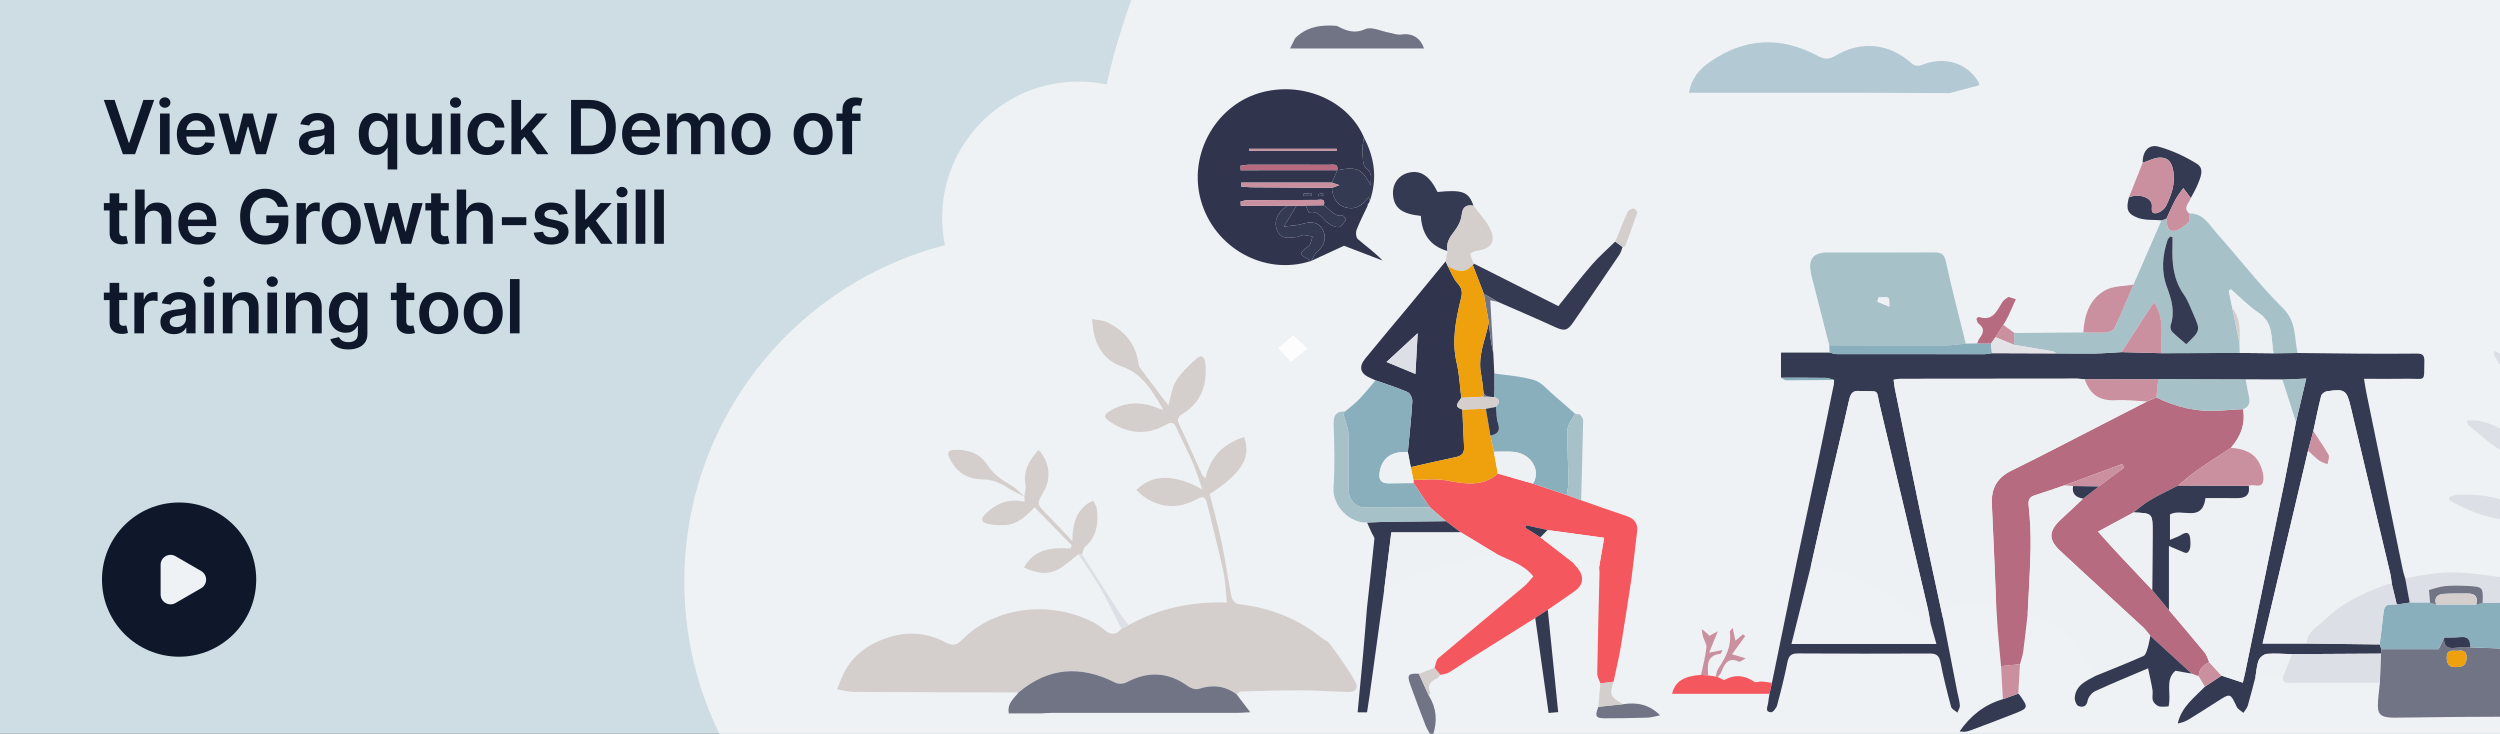 <svg width="1005" height="295" viewBox="0 0 1005 295" fill="none" xmlns="http://www.w3.org/2000/svg">
<rect x="0" y="0" width="1005" height="295" fill="#333333" stroke="none"/>
<g clip-path="url(#clip0_26160_8991)">
<rect width="1005" height="295" fill="#CDDDE3"/>
<circle cx="72" cy="233" r="31" fill="#0F172A"/>
<path d="M80.859 229.54C83.526 231.079 83.526 234.928 80.859 236.468L70.565 242.411C67.898 243.951 64.565 242.026 64.565 238.947L64.565 227.06C64.565 223.981 67.898 222.056 70.565 223.596L80.859 229.54Z" fill="#EFF2F5"/>
<path d="M46.071 40.182L51.749 57.355H51.973L57.641 40.182H61.987L54.295 62H49.416L41.735 40.182H46.071ZM64.331 62V45.636H68.187V62H64.331ZM66.269 43.314C65.659 43.314 65.133 43.111 64.693 42.707C64.252 42.295 64.032 41.801 64.032 41.226C64.032 40.644 64.252 40.15 64.693 39.745C65.133 39.333 65.659 39.127 66.269 39.127C66.887 39.127 67.413 39.333 67.846 39.745C68.287 40.15 68.507 40.644 68.507 41.226C68.507 41.801 68.287 42.295 67.846 42.707C67.413 43.111 66.887 43.314 66.269 43.314ZM79.037 62.32C77.397 62.32 75.98 61.979 74.786 61.297C73.6 60.608 72.688 59.635 72.049 58.378C71.409 57.114 71.09 55.626 71.09 53.914C71.09 52.231 71.409 50.754 72.049 49.482C72.695 48.204 73.597 47.209 74.754 46.499C75.912 45.782 77.272 45.423 78.835 45.423C79.843 45.423 80.795 45.587 81.69 45.913C82.592 46.233 83.387 46.73 84.076 47.405C84.772 48.08 85.319 48.939 85.717 49.983C86.115 51.02 86.313 52.256 86.313 53.69V54.873H72.901V52.273H82.617C82.609 51.535 82.45 50.878 82.137 50.303C81.825 49.72 81.388 49.262 80.827 48.928C80.273 48.594 79.627 48.428 78.888 48.428C78.1 48.428 77.407 48.619 76.811 49.003C76.214 49.379 75.749 49.876 75.415 50.494C75.088 51.105 74.921 51.776 74.914 52.508V54.777C74.914 55.729 75.088 56.545 75.436 57.227C75.784 57.902 76.271 58.42 76.896 58.783C77.521 59.138 78.252 59.315 79.09 59.315C79.651 59.315 80.159 59.237 80.614 59.081C81.068 58.918 81.463 58.68 81.796 58.367C82.13 58.055 82.382 57.668 82.553 57.206L86.154 57.611C85.926 58.562 85.493 59.394 84.854 60.104C84.222 60.807 83.412 61.354 82.425 61.744C81.438 62.128 80.308 62.32 79.037 62.32ZM92.505 62L87.882 45.636H91.813L94.689 57.142H94.838L97.779 45.636H101.667L104.607 57.078H104.767L107.601 45.636H111.543L106.909 62H102.892L99.824 50.942H99.6L96.532 62H92.505ZM125.666 62.33C124.629 62.33 123.695 62.146 122.864 61.776C122.04 61.4 121.387 60.846 120.904 60.114C120.428 59.383 120.19 58.481 120.19 57.408C120.19 56.485 120.36 55.722 120.701 55.118C121.042 54.514 121.507 54.031 122.097 53.669C122.686 53.307 123.35 53.033 124.089 52.849C124.835 52.657 125.605 52.519 126.401 52.433C127.36 52.334 128.137 52.245 128.734 52.167C129.331 52.082 129.764 51.954 130.034 51.783C130.311 51.606 130.449 51.332 130.449 50.963V50.899C130.449 50.097 130.211 49.475 129.735 49.035C129.259 48.594 128.574 48.374 127.679 48.374C126.735 48.374 125.985 48.58 125.431 48.992C124.884 49.404 124.515 49.891 124.323 50.452L120.723 49.94C121.007 48.946 121.475 48.115 122.129 47.447C122.782 46.773 123.581 46.269 124.526 45.935C125.47 45.594 126.514 45.423 127.658 45.423C128.446 45.423 129.231 45.516 130.012 45.7C130.794 45.885 131.507 46.19 132.154 46.617C132.8 47.035 133.318 47.607 133.709 48.332C134.107 49.056 134.306 49.962 134.306 51.048V62H130.598V59.752H130.47C130.236 60.207 129.906 60.633 129.48 61.031C129.061 61.421 128.531 61.737 127.892 61.979C127.26 62.213 126.518 62.33 125.666 62.33ZM126.667 59.496C127.441 59.496 128.112 59.344 128.681 59.038C129.249 58.726 129.686 58.314 129.991 57.803C130.304 57.291 130.46 56.734 130.46 56.13V54.202C130.339 54.301 130.133 54.394 129.842 54.479C129.558 54.564 129.238 54.639 128.883 54.702C128.528 54.766 128.176 54.823 127.828 54.873C127.48 54.923 127.179 54.965 126.923 55.001C126.348 55.079 125.833 55.207 125.378 55.384C124.924 55.562 124.565 55.81 124.302 56.13C124.039 56.443 123.908 56.847 123.908 57.344C123.908 58.055 124.167 58.591 124.686 58.953C125.204 59.315 125.865 59.496 126.667 59.496ZM155.825 68.136V59.422H155.665C155.466 59.82 155.178 60.242 154.802 60.69C154.425 61.13 153.928 61.506 153.31 61.819C152.693 62.131 151.915 62.288 150.977 62.288C149.692 62.288 148.541 61.957 147.526 61.297C146.51 60.636 145.707 59.678 145.118 58.42C144.528 57.163 144.234 55.636 144.234 53.84C144.234 52.021 144.532 50.487 145.129 49.237C145.732 47.98 146.546 47.032 147.568 46.393C148.591 45.746 149.731 45.423 150.988 45.423C151.947 45.423 152.735 45.587 153.353 45.913C153.971 46.233 154.461 46.62 154.823 47.075C155.185 47.522 155.466 47.945 155.665 48.342H155.899V45.636H159.692V68.136H155.825ZM152.053 59.124C152.87 59.124 153.566 58.903 154.141 58.463C154.717 58.016 155.153 57.394 155.452 56.599C155.75 55.803 155.899 54.876 155.899 53.818C155.899 52.76 155.75 51.84 155.452 51.059C155.161 50.278 154.727 49.67 154.152 49.237C153.584 48.804 152.884 48.587 152.053 48.587C151.194 48.587 150.477 48.811 149.901 49.258C149.326 49.706 148.893 50.324 148.602 51.112C148.31 51.901 148.165 52.803 148.165 53.818C148.165 54.841 148.31 55.754 148.602 56.556C148.9 57.352 149.337 57.98 149.912 58.442C150.494 58.896 151.208 59.124 152.053 59.124ZM173.725 55.118V45.636H177.581V62H173.842V59.092H173.671C173.302 60.008 172.695 60.757 171.85 61.34C171.012 61.922 169.978 62.213 168.749 62.213C167.677 62.213 166.729 61.975 165.905 61.499C165.088 61.016 164.449 60.317 163.987 59.401C163.526 58.477 163.295 57.362 163.295 56.055V45.636H167.151V55.459C167.151 56.496 167.436 57.32 168.004 57.93C168.572 58.541 169.318 58.847 170.241 58.847C170.809 58.847 171.36 58.708 171.892 58.431C172.425 58.154 172.862 57.742 173.203 57.195C173.551 56.641 173.725 55.949 173.725 55.118ZM181.187 62V45.636H185.043V62H181.187ZM183.126 43.314C182.515 43.314 181.989 43.111 181.549 42.707C181.109 42.295 180.889 41.801 180.889 41.226C180.889 40.644 181.109 40.15 181.549 39.745C181.989 39.333 182.515 39.127 183.126 39.127C183.744 39.127 184.269 39.333 184.702 39.745C185.143 40.15 185.363 40.644 185.363 41.226C185.363 41.801 185.143 42.295 184.702 42.707C184.269 43.111 183.744 43.314 183.126 43.314ZM195.787 62.32C194.153 62.32 192.751 61.961 191.579 61.244C190.414 60.526 189.516 59.535 188.883 58.271C188.258 57 187.946 55.537 187.946 53.882C187.946 52.22 188.266 50.754 188.905 49.482C189.544 48.204 190.446 47.209 191.611 46.499C192.783 45.782 194.168 45.423 195.766 45.423C197.094 45.423 198.269 45.668 199.292 46.158C200.322 46.641 201.142 47.327 201.753 48.215C202.364 49.095 202.712 50.125 202.797 51.304H199.111C198.962 50.516 198.606 49.859 198.045 49.333C197.491 48.8 196.749 48.534 195.819 48.534C195.03 48.534 194.338 48.747 193.741 49.173C193.145 49.592 192.68 50.196 192.346 50.984C192.019 51.773 191.856 52.717 191.856 53.818C191.856 54.933 192.019 55.892 192.346 56.695C192.673 57.49 193.131 58.104 193.72 58.538C194.317 58.964 195.016 59.177 195.819 59.177C196.387 59.177 196.895 59.07 197.342 58.857C197.797 58.637 198.177 58.321 198.482 57.909C198.788 57.497 198.997 56.996 199.111 56.407H202.797C202.705 57.565 202.364 58.591 201.774 59.486C201.185 60.374 200.382 61.07 199.366 61.574C198.351 62.071 197.158 62.32 195.787 62.32ZM209.119 56.865L209.109 52.209H209.726L215.607 45.636H220.114L212.88 53.69H212.081L209.119 56.865ZM205.604 62V40.182H209.46V62H205.604ZM215.873 62L210.547 54.553L213.146 51.837L220.486 62H215.873ZM236.969 62H229.576V40.182H237.118C239.284 40.182 241.145 40.619 242.701 41.492C244.263 42.359 245.463 43.605 246.301 45.231C247.139 46.858 247.558 48.804 247.558 51.07C247.558 53.342 247.136 55.295 246.291 56.929C245.453 58.562 244.242 59.816 242.658 60.69C241.081 61.563 239.185 62 236.969 62ZM233.528 58.58H236.777C238.297 58.58 239.565 58.303 240.58 57.749C241.596 57.188 242.36 56.354 242.871 55.246C243.382 54.131 243.638 52.739 243.638 51.07C243.638 49.401 243.382 48.016 242.871 46.915C242.36 45.807 241.603 44.979 240.602 44.432C239.607 43.879 238.372 43.602 236.894 43.602H233.528V58.58ZM258.028 62.32C256.387 62.32 254.97 61.979 253.777 61.297C252.591 60.608 251.678 59.635 251.039 58.378C250.4 57.114 250.08 55.626 250.08 53.914C250.08 52.231 250.4 50.754 251.039 49.482C251.685 48.204 252.587 47.209 253.745 46.499C254.903 45.782 256.263 45.423 257.825 45.423C258.834 45.423 259.785 45.587 260.68 45.913C261.582 46.233 262.378 46.73 263.067 47.405C263.763 48.08 264.31 48.939 264.707 49.983C265.105 51.02 265.304 52.256 265.304 53.69V54.873H251.891V52.273H261.607C261.6 51.535 261.44 50.878 261.128 50.303C260.815 49.72 260.379 49.262 259.817 48.928C259.263 48.594 258.617 48.428 257.879 48.428C257.09 48.428 256.398 48.619 255.801 49.003C255.205 49.379 254.739 49.876 254.405 50.494C254.079 51.105 253.912 51.776 253.905 52.508V54.777C253.905 55.729 254.079 56.545 254.427 57.227C254.775 57.902 255.261 58.42 255.886 58.783C256.511 59.138 257.243 59.315 258.081 59.315C258.642 59.315 259.15 59.237 259.604 59.081C260.059 58.918 260.453 58.68 260.787 58.367C261.121 58.055 261.373 57.668 261.543 57.206L265.144 57.611C264.917 58.562 264.484 59.394 263.844 60.104C263.212 60.807 262.403 61.354 261.415 61.744C260.428 62.128 259.299 62.32 258.028 62.32ZM268.207 62V45.636H271.893V48.417H272.084C272.425 47.479 272.99 46.748 273.778 46.222C274.567 45.69 275.508 45.423 276.601 45.423C277.709 45.423 278.643 45.693 279.403 46.233C280.17 46.766 280.71 47.494 281.023 48.417H281.193C281.555 47.508 282.166 46.783 283.025 46.244C283.892 45.697 284.918 45.423 286.104 45.423C287.61 45.423 288.839 45.899 289.79 46.851C290.742 47.803 291.218 49.191 291.218 51.016V62H287.351V51.613C287.351 50.597 287.081 49.855 286.541 49.386C286.001 48.91 285.341 48.673 284.56 48.673C283.629 48.673 282.901 48.964 282.376 49.546C281.857 50.121 281.598 50.871 281.598 51.794V62H277.816V51.453C277.816 50.608 277.56 49.933 277.049 49.429C276.545 48.925 275.884 48.673 275.067 48.673C274.513 48.673 274.009 48.815 273.555 49.099C273.1 49.376 272.738 49.77 272.468 50.281C272.198 50.785 272.063 51.375 272.063 52.05V62H268.207ZM301.908 62.32C300.31 62.32 298.925 61.968 297.753 61.265C296.581 60.562 295.672 59.578 295.026 58.314C294.387 57.05 294.067 55.572 294.067 53.882C294.067 52.192 294.387 50.711 295.026 49.44C295.672 48.168 296.581 47.181 297.753 46.478C298.925 45.775 300.31 45.423 301.908 45.423C303.506 45.423 304.891 45.775 306.063 46.478C307.235 47.181 308.14 48.168 308.78 49.44C309.426 50.711 309.749 52.192 309.749 53.882C309.749 55.572 309.426 57.05 308.78 58.314C308.14 59.578 307.235 60.562 306.063 61.265C304.891 61.968 303.506 62.32 301.908 62.32ZM301.929 59.23C302.796 59.23 303.52 58.992 304.103 58.516C304.685 58.033 305.118 57.387 305.402 56.577C305.694 55.768 305.839 54.866 305.839 53.871C305.839 52.87 305.694 51.965 305.402 51.155C305.118 50.338 304.685 49.688 304.103 49.205C303.52 48.722 302.796 48.481 301.929 48.481C301.042 48.481 300.303 48.722 299.714 49.205C299.131 49.688 298.694 50.338 298.403 51.155C298.119 51.965 297.977 52.87 297.977 53.871C297.977 54.866 298.119 55.768 298.403 56.577C298.694 57.387 299.131 58.033 299.714 58.516C300.303 58.992 301.042 59.23 301.929 59.23ZM326.881 62.32C325.283 62.32 323.899 61.968 322.727 61.265C321.555 60.562 320.646 59.578 319.999 58.314C319.36 57.05 319.041 55.572 319.041 53.882C319.041 52.192 319.36 50.711 319.999 49.44C320.646 48.168 321.555 47.181 322.727 46.478C323.899 45.775 325.283 45.423 326.881 45.423C328.48 45.423 329.864 45.775 331.036 46.478C332.208 47.181 333.114 48.168 333.753 49.44C334.399 50.711 334.722 52.192 334.722 53.882C334.722 55.572 334.399 57.05 333.753 58.314C333.114 59.578 332.208 60.562 331.036 61.265C329.864 61.968 328.48 62.32 326.881 62.32ZM326.903 59.23C327.769 59.23 328.494 58.992 329.076 58.516C329.658 58.033 330.092 57.387 330.376 56.577C330.667 55.768 330.813 54.866 330.813 53.871C330.813 52.87 330.667 51.965 330.376 51.155C330.092 50.338 329.658 49.688 329.076 49.205C328.494 48.722 327.769 48.481 326.903 48.481C326.015 48.481 325.276 48.722 324.687 49.205C324.105 49.688 323.668 50.338 323.377 51.155C323.092 51.965 322.95 52.87 322.95 53.871C322.95 54.866 323.092 55.768 323.377 56.577C323.668 57.387 324.105 58.033 324.687 58.516C325.276 58.992 326.015 59.23 326.903 59.23ZM345.924 45.636V48.619H336.251V45.636H345.924ZM338.669 62V44.092C338.669 42.991 338.896 42.075 339.351 41.343C339.813 40.611 340.43 40.065 341.205 39.702C341.979 39.34 342.838 39.159 343.783 39.159C344.45 39.159 345.043 39.212 345.562 39.319C346.08 39.425 346.464 39.521 346.712 39.606L345.945 42.59C345.782 42.54 345.576 42.49 345.327 42.44C345.079 42.383 344.802 42.355 344.496 42.355C343.779 42.355 343.271 42.529 342.973 42.877C342.682 43.218 342.536 43.708 342.536 44.347V62H338.669ZM51.153 81.636V84.619H41.746V81.636H51.153ZM44.068 77.716H47.925V93.078C47.925 93.597 48.003 93.994 48.159 94.271C48.322 94.541 48.535 94.726 48.798 94.825C49.061 94.925 49.352 94.974 49.672 94.974C49.913 94.974 50.133 94.957 50.332 94.921C50.538 94.886 50.695 94.854 50.801 94.825L51.451 97.84C51.245 97.911 50.95 97.989 50.567 98.075C50.19 98.16 49.729 98.21 49.182 98.224C48.216 98.252 47.346 98.106 46.572 97.787C45.798 97.46 45.183 96.956 44.729 96.274C44.281 95.592 44.061 94.74 44.068 93.717V77.716ZM58.226 88.412V98H54.37V76.182H58.141V84.417H58.333C58.716 83.494 59.309 82.766 60.112 82.233C60.921 81.693 61.951 81.423 63.201 81.423C64.338 81.423 65.328 81.661 66.174 82.137C67.019 82.613 67.672 83.309 68.134 84.225C68.603 85.141 68.837 86.26 68.837 87.581V98H64.98V88.178C64.98 87.077 64.696 86.221 64.128 85.61C63.567 84.992 62.779 84.683 61.763 84.683C61.081 84.683 60.47 84.832 59.931 85.131C59.398 85.422 58.979 85.844 58.674 86.398C58.375 86.952 58.226 87.624 58.226 88.412ZM79.652 98.32C78.012 98.32 76.595 97.979 75.402 97.297C74.216 96.608 73.303 95.635 72.664 94.378C72.025 93.114 71.705 91.626 71.705 89.914C71.705 88.231 72.025 86.754 72.664 85.482C73.31 84.204 74.212 83.21 75.37 82.499C76.527 81.782 77.887 81.423 79.45 81.423C80.458 81.423 81.41 81.587 82.305 81.913C83.207 82.233 84.002 82.73 84.691 83.405C85.387 84.079 85.934 84.939 86.332 85.983C86.73 87.02 86.929 88.256 86.929 89.69V90.873H73.516V88.273H83.232C83.225 87.535 83.065 86.878 82.752 86.303C82.44 85.72 82.003 85.262 81.442 84.928C80.888 84.594 80.242 84.428 79.503 84.428C78.715 84.428 78.022 84.619 77.426 85.003C76.829 85.379 76.364 85.876 76.03 86.494C75.704 87.105 75.537 87.776 75.529 88.508V90.777C75.529 91.729 75.704 92.546 76.052 93.227C76.4 93.902 76.886 94.421 77.511 94.783C78.136 95.138 78.868 95.315 79.706 95.315C80.267 95.315 80.775 95.237 81.229 95.081C81.684 94.918 82.078 94.68 82.412 94.367C82.745 94.055 82.998 93.668 83.168 93.206L86.769 93.611C86.541 94.562 86.108 95.394 85.469 96.104C84.837 96.807 84.027 97.354 83.04 97.744C82.053 98.128 80.924 98.32 79.652 98.32ZM111.7 83.149C111.522 82.574 111.277 82.059 110.964 81.604C110.659 81.143 110.29 80.749 109.857 80.422C109.43 80.095 108.94 79.85 108.386 79.687C107.832 79.516 107.229 79.431 106.575 79.431C105.403 79.431 104.359 79.726 103.443 80.315C102.527 80.905 101.806 81.771 101.281 82.915C100.762 84.051 100.503 85.436 100.503 87.07C100.503 88.717 100.762 90.113 101.281 91.256C101.799 92.4 102.52 93.27 103.443 93.867C104.366 94.456 105.439 94.751 106.66 94.751C107.768 94.751 108.727 94.538 109.537 94.112C110.354 93.685 110.982 93.082 111.423 92.3C111.863 91.512 112.083 90.589 112.083 89.531L112.978 89.669H107.055V86.579H115.908V89.2C115.908 91.068 115.51 92.684 114.714 94.048C113.919 95.411 112.825 96.462 111.433 97.201C110.041 97.933 108.443 98.298 106.639 98.298C104.629 98.298 102.864 97.847 101.344 96.945C99.832 96.036 98.649 94.747 97.797 93.078C96.952 91.402 96.529 89.413 96.529 87.112C96.529 85.351 96.778 83.778 97.275 82.393C97.779 81.008 98.482 79.832 99.384 78.867C100.286 77.894 101.344 77.155 102.559 76.651C103.773 76.139 105.094 75.883 106.522 75.883C107.729 75.883 108.855 76.061 109.899 76.416C110.943 76.764 111.87 77.261 112.68 77.908C113.496 78.554 114.168 79.321 114.693 80.209C115.219 81.097 115.563 82.077 115.727 83.149H111.7ZM119.199 98V81.636H122.938V84.364H123.109C123.407 83.419 123.919 82.691 124.643 82.18C125.375 81.661 126.209 81.402 127.147 81.402C127.36 81.402 127.598 81.413 127.86 81.434C128.13 81.448 128.354 81.473 128.531 81.508V85.056C128.368 84.999 128.109 84.95 127.754 84.907C127.406 84.857 127.068 84.832 126.742 84.832C126.039 84.832 125.406 84.985 124.845 85.29C124.291 85.589 123.855 86.004 123.535 86.537C123.215 87.07 123.056 87.684 123.056 88.38V98H119.199ZM137.198 98.32C135.6 98.32 134.215 97.968 133.043 97.265C131.871 96.562 130.962 95.578 130.315 94.314C129.676 93.05 129.357 91.572 129.357 89.882C129.357 88.192 129.676 86.711 130.315 85.44C130.962 84.168 131.871 83.181 133.043 82.478C134.215 81.775 135.6 81.423 137.198 81.423C138.796 81.423 140.181 81.775 141.352 82.478C142.524 83.181 143.43 84.168 144.069 85.44C144.715 86.711 145.039 88.192 145.039 89.882C145.039 91.572 144.715 93.05 144.069 94.314C143.43 95.578 142.524 96.562 141.352 97.265C140.181 97.968 138.796 98.32 137.198 98.32ZM137.219 95.23C138.085 95.23 138.81 94.992 139.392 94.516C139.975 94.033 140.408 93.387 140.692 92.577C140.983 91.768 141.129 90.866 141.129 89.871C141.129 88.87 140.983 87.965 140.692 87.155C140.408 86.338 139.975 85.688 139.392 85.205C138.81 84.722 138.085 84.481 137.219 84.481C136.331 84.481 135.592 84.722 135.003 85.205C134.421 85.688 133.984 86.338 133.693 87.155C133.409 87.965 133.266 88.87 133.266 89.871C133.266 90.866 133.409 91.768 133.693 92.577C133.984 93.387 134.421 94.033 135.003 94.516C135.592 94.992 136.331 95.23 137.219 95.23ZM150.86 98L146.237 81.636H150.168L153.044 93.142H153.193L156.134 81.636H160.022L162.962 93.078H163.122L165.956 81.636H169.898L165.264 98H161.247L158.179 86.942H157.955L154.887 98H150.86ZM180.402 81.636V84.619H170.995V81.636H180.402ZM173.317 77.716H177.174V93.078C177.174 93.597 177.252 93.994 177.408 94.271C177.571 94.541 177.784 94.726 178.047 94.825C178.31 94.925 178.601 94.974 178.921 94.974C179.162 94.974 179.382 94.957 179.581 94.921C179.787 94.886 179.944 94.854 180.05 94.825L180.7 97.84C180.494 97.911 180.199 97.989 179.816 98.075C179.439 98.16 178.978 98.21 178.431 98.224C177.465 98.252 176.595 98.106 175.821 97.787C175.046 97.46 174.432 96.956 173.978 96.274C173.53 95.592 173.31 94.74 173.317 93.717V77.716ZM187.475 88.412V98H183.618V76.182H187.39V84.417H187.582C187.965 83.494 188.558 82.766 189.361 82.233C190.17 81.693 191.2 81.423 192.45 81.423C193.587 81.423 194.577 81.661 195.422 82.137C196.268 82.613 196.921 83.309 197.383 84.225C197.851 85.141 198.086 86.26 198.086 87.581V98H194.229V88.178C194.229 87.077 193.945 86.221 193.377 85.61C192.816 84.992 192.028 84.683 191.012 84.683C190.33 84.683 189.719 84.832 189.18 85.131C188.647 85.422 188.228 85.844 187.922 86.398C187.624 86.952 187.475 87.624 187.475 88.412ZM211.575 87.325V90.5H201.753V87.325H211.575ZM228.205 85.962L224.689 86.345C224.59 85.99 224.416 85.656 224.167 85.344C223.926 85.031 223.599 84.779 223.187 84.587C222.775 84.396 222.271 84.3 221.674 84.3C220.872 84.3 220.197 84.474 219.65 84.822C219.11 85.17 218.844 85.621 218.851 86.175C218.844 86.651 219.018 87.038 219.373 87.336C219.735 87.634 220.332 87.879 221.163 88.071L223.954 88.668C225.502 89.001 226.653 89.531 227.406 90.255C228.166 90.979 228.549 91.928 228.556 93.099C228.549 94.129 228.247 95.038 227.651 95.827C227.061 96.608 226.241 97.219 225.19 97.659C224.139 98.099 222.931 98.32 221.568 98.32C219.565 98.32 217.953 97.901 216.731 97.062C215.509 96.217 214.781 95.042 214.547 93.536L218.308 93.174C218.478 93.913 218.84 94.47 219.394 94.847C219.948 95.223 220.669 95.411 221.557 95.411C222.473 95.411 223.208 95.223 223.762 94.847C224.323 94.47 224.604 94.005 224.604 93.451C224.604 92.982 224.423 92.595 224.061 92.29C223.705 91.984 223.151 91.75 222.399 91.587L219.607 91.001C218.038 90.674 216.877 90.124 216.124 89.349C215.371 88.568 214.998 87.581 215.005 86.388C214.998 85.379 215.272 84.506 215.826 83.767C216.387 83.021 217.164 82.446 218.159 82.041C219.16 81.629 220.314 81.423 221.621 81.423C223.539 81.423 225.048 81.832 226.149 82.648C227.257 83.465 227.942 84.57 228.205 85.962ZM234.892 92.865L234.881 88.21H235.499L241.38 81.636H245.886L238.653 89.69H237.854L234.892 92.865ZM231.376 98V76.182H235.233V98H231.376ZM241.646 98L236.32 90.553L238.919 87.837L246.259 98H241.646ZM248.096 98V81.636H251.953V98H248.096ZM250.035 79.314C249.425 79.314 248.899 79.112 248.459 78.707C248.018 78.295 247.798 77.801 247.798 77.226C247.798 76.644 248.018 76.15 248.459 75.745C248.899 75.333 249.425 75.127 250.035 75.127C250.653 75.127 251.179 75.333 251.612 75.745C252.052 76.15 252.273 76.644 252.273 77.226C252.273 77.801 252.052 78.295 251.612 78.707C251.179 79.112 250.653 79.314 250.035 79.314ZM259.415 76.182V98H255.559V76.182H259.415ZM266.878 76.182V98H263.021V76.182H266.878ZM51.153 117.636V120.619H41.746V117.636H51.153ZM44.068 113.716H47.925V129.078C47.925 129.597 48.003 129.994 48.159 130.271C48.322 130.541 48.535 130.726 48.798 130.825C49.061 130.925 49.352 130.974 49.672 130.974C49.913 130.974 50.133 130.957 50.332 130.921C50.538 130.886 50.695 130.854 50.801 130.825L51.451 133.84C51.245 133.911 50.95 133.989 50.567 134.075C50.19 134.16 49.729 134.21 49.182 134.224C48.216 134.252 47.346 134.107 46.572 133.787C45.798 133.46 45.183 132.956 44.729 132.274C44.281 131.592 44.061 130.74 44.068 129.717V113.716ZM54.018 134V117.636H57.757V120.364H57.928C58.226 119.419 58.737 118.691 59.462 118.18C60.193 117.661 61.028 117.402 61.965 117.402C62.178 117.402 62.416 117.413 62.679 117.434C62.949 117.448 63.173 117.473 63.35 117.509V121.056C63.187 120.999 62.928 120.95 62.573 120.907C62.225 120.857 61.887 120.832 61.561 120.832C60.858 120.832 60.225 120.985 59.664 121.29C59.11 121.589 58.674 122.004 58.354 122.537C58.034 123.07 57.875 123.684 57.875 124.38V134H54.018ZM69.968 134.33C68.931 134.33 67.998 134.146 67.166 133.776C66.343 133.4 65.689 132.846 65.206 132.114C64.731 131.383 64.493 130.481 64.493 129.408C64.493 128.485 64.663 127.722 65.004 127.118C65.345 126.514 65.81 126.031 66.4 125.669C66.989 125.307 67.653 125.033 68.392 124.849C69.137 124.657 69.908 124.518 70.704 124.433C71.662 124.334 72.44 124.245 73.037 124.167C73.633 124.082 74.066 123.954 74.336 123.783C74.613 123.606 74.752 123.332 74.752 122.963V122.899C74.752 122.097 74.514 121.475 74.038 121.035C73.562 120.594 72.877 120.374 71.982 120.374C71.037 120.374 70.288 120.58 69.734 120.992C69.187 121.404 68.818 121.891 68.626 122.452L65.025 121.94C65.309 120.946 65.778 120.115 66.431 119.447C67.085 118.773 67.884 118.268 68.829 117.935C69.773 117.594 70.817 117.423 71.961 117.423C72.749 117.423 73.534 117.516 74.315 117.7C75.096 117.885 75.81 118.19 76.456 118.616C77.103 119.036 77.621 119.607 78.012 120.332C78.409 121.056 78.608 121.962 78.608 123.048V134H74.901V131.752H74.773C74.539 132.207 74.208 132.633 73.782 133.031C73.363 133.421 72.834 133.737 72.195 133.979C71.563 134.213 70.821 134.33 69.968 134.33ZM70.97 131.496C71.744 131.496 72.415 131.344 72.983 131.038C73.552 130.726 73.988 130.314 74.294 129.803C74.606 129.291 74.762 128.734 74.762 128.13V126.202C74.642 126.301 74.436 126.393 74.144 126.479C73.86 126.564 73.541 126.638 73.186 126.702C72.831 126.766 72.479 126.823 72.131 126.873C71.783 126.923 71.481 126.965 71.225 127.001C70.65 127.079 70.135 127.207 69.681 127.384C69.226 127.562 68.868 127.81 68.605 128.13C68.342 128.442 68.211 128.847 68.211 129.344C68.211 130.055 68.47 130.591 68.988 130.953C69.507 131.315 70.167 131.496 70.97 131.496ZM82.126 134V117.636H85.983V134H82.126ZM84.065 115.314C83.454 115.314 82.929 115.112 82.488 114.707C82.048 114.295 81.828 113.801 81.828 113.226C81.828 112.643 82.048 112.15 82.488 111.745C82.929 111.333 83.454 111.127 84.065 111.127C84.683 111.127 85.209 111.333 85.642 111.745C86.082 112.15 86.302 112.643 86.302 113.226C86.302 113.801 86.082 114.295 85.642 114.707C85.209 115.112 84.683 115.314 84.065 115.314ZM93.445 124.412V134H89.588V117.636H93.275V120.417H93.466C93.843 119.501 94.443 118.773 95.267 118.233C96.098 117.693 97.124 117.423 98.346 117.423C99.475 117.423 100.458 117.665 101.297 118.148C102.142 118.631 102.795 119.33 103.257 120.246C103.725 121.163 103.956 122.274 103.949 123.581V134H100.093V124.178C100.093 123.084 99.809 122.228 99.24 121.61C98.679 120.992 97.902 120.683 96.907 120.683C96.233 120.683 95.632 120.832 95.107 121.131C94.588 121.422 94.18 121.844 93.882 122.398C93.591 122.952 93.445 123.624 93.445 124.412ZM107.51 134V117.636H111.366V134H107.51ZM109.449 115.314C108.838 115.314 108.312 115.112 107.872 114.707C107.432 114.295 107.211 113.801 107.211 113.226C107.211 112.643 107.432 112.15 107.872 111.745C108.312 111.333 108.838 111.127 109.449 111.127C110.066 111.127 110.592 111.333 111.025 111.745C111.466 112.15 111.686 112.643 111.686 113.226C111.686 113.801 111.466 114.295 111.025 114.707C110.592 115.112 110.066 115.314 109.449 115.314ZM118.828 124.412V134H114.972V117.636H118.658V120.417H118.85C119.226 119.501 119.826 118.773 120.65 118.233C121.481 117.693 122.507 117.423 123.729 117.423C124.858 117.423 125.842 117.665 126.68 118.148C127.525 118.631 128.179 119.33 128.64 120.246C129.109 121.163 129.34 122.274 129.333 123.581V134H125.476V124.178C125.476 123.084 125.192 122.228 124.624 121.61C124.063 120.992 123.285 120.683 122.291 120.683C121.616 120.683 121.016 120.832 120.49 121.131C119.972 121.422 119.564 121.844 119.265 122.398C118.974 122.952 118.828 123.624 118.828 124.412ZM140.01 140.477C138.625 140.477 137.435 140.289 136.441 139.913C135.446 139.543 134.647 139.046 134.044 138.421C133.44 137.796 133.021 137.104 132.787 136.344L136.26 135.502C136.416 135.822 136.643 136.138 136.941 136.45C137.24 136.77 137.641 137.033 138.145 137.239C138.657 137.452 139.299 137.558 140.074 137.558C141.167 137.558 142.073 137.292 142.79 136.759C143.508 136.234 143.866 135.367 143.866 134.16V131.06H143.674C143.476 131.457 143.184 131.866 142.801 132.285C142.424 132.704 141.924 133.055 141.299 133.339C140.681 133.624 139.903 133.766 138.966 133.766C137.709 133.766 136.569 133.471 135.546 132.881C134.53 132.285 133.721 131.397 133.117 130.218C132.52 129.032 132.222 127.548 132.222 125.765C132.222 123.968 132.52 122.452 133.117 121.216C133.721 119.973 134.534 119.032 135.557 118.393C136.579 117.746 137.719 117.423 138.976 117.423C139.935 117.423 140.723 117.587 141.341 117.913C141.966 118.233 142.463 118.62 142.833 119.075C143.202 119.522 143.483 119.945 143.674 120.342H143.887V117.636H147.691V134.266C147.691 135.665 147.357 136.823 146.689 137.739C146.022 138.656 145.109 139.341 143.951 139.795C142.794 140.25 141.48 140.477 140.01 140.477ZM140.042 130.74C140.858 130.74 141.554 130.541 142.13 130.143C142.705 129.746 143.142 129.174 143.44 128.428C143.738 127.683 143.887 126.788 143.887 125.744C143.887 124.714 143.738 123.812 143.44 123.038C143.149 122.263 142.716 121.663 142.14 121.237C141.572 120.804 140.873 120.587 140.042 120.587C139.182 120.587 138.465 120.811 137.89 121.259C137.314 121.706 136.881 122.32 136.59 123.102C136.299 123.876 136.153 124.756 136.153 125.744C136.153 126.745 136.299 127.622 136.59 128.375C136.888 129.121 137.325 129.703 137.9 130.122C138.483 130.534 139.196 130.74 140.042 130.74ZM166.536 117.636V120.619H157.129V117.636H166.536ZM159.451 113.716H163.308V129.078C163.308 129.597 163.386 129.994 163.542 130.271C163.705 130.541 163.919 130.726 164.181 130.825C164.444 130.925 164.735 130.974 165.055 130.974C165.296 130.974 165.517 130.957 165.715 130.921C165.921 130.886 166.078 130.854 166.184 130.825L166.834 133.84C166.628 133.911 166.333 133.989 165.95 134.075C165.573 134.16 165.112 134.21 164.565 134.224C163.599 134.252 162.729 134.107 161.955 133.787C161.181 133.46 160.566 132.956 160.112 132.274C159.664 131.592 159.444 130.74 159.451 129.717V113.716ZM176.363 134.32C174.765 134.32 173.38 133.968 172.208 133.265C171.036 132.562 170.127 131.578 169.481 130.314C168.842 129.05 168.522 127.572 168.522 125.882C168.522 124.192 168.842 122.711 169.481 121.44C170.127 120.168 171.036 119.181 172.208 118.478C173.38 117.775 174.765 117.423 176.363 117.423C177.961 117.423 179.346 117.775 180.518 118.478C181.69 119.181 182.595 120.168 183.235 121.44C183.881 122.711 184.204 124.192 184.204 125.882C184.204 127.572 183.881 129.05 183.235 130.314C182.595 131.578 181.69 132.562 180.518 133.265C179.346 133.968 177.961 134.32 176.363 134.32ZM176.384 131.23C177.251 131.23 177.975 130.992 178.558 130.516C179.14 130.033 179.573 129.387 179.857 128.577C180.149 127.768 180.294 126.866 180.294 125.871C180.294 124.87 180.149 123.964 179.857 123.155C179.573 122.338 179.14 121.688 178.558 121.205C177.975 120.722 177.251 120.481 176.384 120.481C175.497 120.481 174.758 120.722 174.168 121.205C173.586 121.688 173.149 122.338 172.858 123.155C172.574 123.964 172.432 124.87 172.432 125.871C172.432 126.866 172.574 127.768 172.858 128.577C173.149 129.387 173.586 130.033 174.168 130.516C174.758 130.992 175.497 131.23 176.384 131.23ZM194.255 134.32C192.657 134.32 191.272 133.968 190.1 133.265C188.928 132.562 188.019 131.578 187.373 130.314C186.734 129.05 186.414 127.572 186.414 125.882C186.414 124.192 186.734 122.711 187.373 121.44C188.019 120.168 188.928 119.181 190.1 118.478C191.272 117.775 192.657 117.423 194.255 117.423C195.853 117.423 197.238 117.775 198.41 118.478C199.582 119.181 200.487 120.168 201.126 121.44C201.773 122.711 202.096 124.192 202.096 125.882C202.096 127.572 201.773 129.05 201.126 130.314C200.487 131.578 199.582 132.562 198.41 133.265C197.238 133.968 195.853 134.32 194.255 134.32ZM194.276 131.23C195.143 131.23 195.867 130.992 196.45 130.516C197.032 130.033 197.465 129.387 197.749 128.577C198.041 127.768 198.186 126.866 198.186 125.871C198.186 124.87 198.041 123.964 197.749 123.155C197.465 122.338 197.032 121.688 196.45 121.205C195.867 120.722 195.143 120.481 194.276 120.481C193.389 120.481 192.65 120.722 192.06 121.205C191.478 121.688 191.041 122.338 190.75 123.155C190.466 123.964 190.324 124.87 190.324 125.871C190.324 126.866 190.466 127.768 190.75 128.577C191.041 129.387 191.478 130.033 192.06 130.516C192.65 130.992 193.389 131.23 194.276 131.23ZM208.866 112.182V134H205.009V112.182H208.866Z" fill="#0F172A"/>
<g clip-path="url(#clip1_26160_8991)">
<path d="M998.374 -83.861C976.79 -83.861 955.91 -80.867 936.118 -75.286C885.222 -140.816 805.677 -183 716.272 -183C583.662 -183 472.745 -90.222 444.849 33.959C441.203 33.195 437.426 32.788 433.552 32.788C403.289 32.788 378.752 57.322 378.752 87.588C378.752 91.349 379.132 95.019 379.855 98.566C328.75 111.699 288.966 153.047 278.076 205.018C276.13 214.305 275.102 223.927 275.102 233.791C275.102 259.944 282.293 284.415 294.805 305.339H1161.12C1188.28 277.811 1208.5 243.427 1218.97 205.018C1224.21 185.823 1227 165.622 1227 144.766C1227 18.498 1124.64 -83.861 998.374 -83.861Z" fill="#EFF2F5"/>
<path d="M966.906 232.566C975.08 230.702 983.358 229.555 991.723 230.339C999.119 231.032 1006.47 232.217 1013.83 233.283C1015.33 233.5 1016.93 234.369 1017.21 231.972C1018.04 224.95 1018.78 217.918 1019.53 210.885C1019.59 210.305 1019.37 209.698 1019.25 208.879C1006.55 210.487 995.165 207.27 984.534 201.038C984.504 200.65 984.474 200.265 984.446 199.878C985.573 199.531 986.687 198.937 987.83 198.874C997.618 198.316 1006.88 200.339 1015.65 204.716C1017.12 205.45 1018.72 205.918 1020.3 206.522C1021.59 200.579 1022.67 195.248 1023.9 189.95C1024.51 187.316 1022.89 186.772 1020.95 186.211C1017.26 185.139 1013.64 183.847 1009.93 182.846C1002.75 180.911 998.115 175.258 992.444 171.118C992.122 170.882 992.078 170.266 991.627 169.125C998.605 168.157 1003.96 171.893 1009.33 174.299C1014.75 176.724 1019.46 180.724 1024.94 184.334C1026.35 178.981 1027.92 173.565 1029.07 168.061C1029.22 167.343 1027.38 165.798 1026.19 165.276C1015.56 160.638 1008.24 152.577 1002.54 142.799C1002.4 142.543 1002.58 142.092 1002.67 141.072C1014.22 145.814 1023.36 152.943 1029.93 164.391C1030.81 162.455 1031.3 161.518 1031.67 160.531C1033.28 156.231 1035.04 151.973 1036.31 147.574C1036.61 146.546 1035.58 144.525 1034.56 143.819C1026.06 137.913 1019.43 130.523 1015.43 120.909C1014.94 119.719 1014.61 118.457 1014.21 117.231C1014.51 116.94 1014.82 116.651 1015.12 116.359C1017.77 118.193 1020.63 119.785 1023.02 121.907C1028.35 126.639 1033.19 131.821 1036.09 138.513C1036.39 139.211 1037.25 140.206 1037.76 140.151C1038.6 140.06 1039.74 139.414 1040.09 138.683C1041.32 136.126 1042.95 133.468 1043.08 130.785C1043.18 128.786 1041.25 126.647 1040.1 124.643C1034.84 115.513 1032.37 105.789 1033.68 95.177C1041.03 103.191 1044.19 112.923 1045.51 124.175C1048.39 121.616 1049.62 118.886 1050.33 115.76C1052.65 105.442 1057.2 96.351 1065.2 89.203C1065.64 88.815 1066.18 88.548 1067.28 87.828C1067.68 96.048 1064.25 102.564 1060.7 108.747C1057.12 114.971 1052.5 120.588 1048.73 127.103C1060.18 123.656 1071.35 121.349 1083.89 125.05C1077.73 128.943 1071.84 130.798 1065.72 131.307C1059.96 131.785 1054.12 131.235 1048.31 131.178C1047.63 131.172 1046.52 131.216 1046.34 131.585C1044.68 135.186 1043.17 138.859 1041.25 143.37C1054.26 143.098 1066.02 143.456 1076.26 150.169C1076.21 150.774 1076.17 151.379 1076.13 151.986C1071.26 152.074 1066.28 152.88 1061.57 152.072C1055.15 150.969 1048.98 148.533 1042.63 146.939C1041.66 146.694 1039.64 147.601 1039.28 148.47C1037.34 153.045 1035.71 157.757 1034.1 162.461C1033.26 164.897 1034.86 165.328 1036.73 165.059C1039.19 164.707 1041.6 163.91 1044.06 163.753C1052.53 163.214 1060.65 164.729 1068.33 168.405C1068.59 168.531 1068.68 169.007 1069.04 169.645C1056.67 173.581 1044.79 172.19 1032.6 167.385C1030.94 173.263 1029.34 178.912 1027.52 185.348C1040.37 183.407 1052.57 182.384 1065.21 188.235C1055.69 191.116 1047.16 192.576 1038.32 190.497C1035.53 189.843 1032.79 188.886 1029.96 188.617C1028.83 188.507 1026.73 189.662 1026.49 190.602C1025.18 195.743 1024.32 200.997 1023.14 207.092C1036.16 206.891 1048.97 206.204 1059.93 213.739L1059.85 215.116C1055.73 215.419 1051.46 216.549 1047.52 215.842C1040.49 214.58 1033.56 212.518 1026.81 210.171C1023.57 209.046 1022.45 209.64 1022.06 212.727C1021.24 219.375 1020.33 226.014 1019.64 232.676C1019.28 236.219 1022.87 236.076 1024.76 237.22C1029.3 239.961 1034.24 242.028 1038.81 244.725C1041.25 246.166 1043.06 246.084 1045.24 244.437C1054.97 237.088 1065.97 233.478 1078.16 233.176C1079.37 233.146 1080.97 231.884 1081.63 230.751C1083.13 228.2 1084.03 225.308 1085.39 222.666C1087.67 218.245 1087.52 217.448 1082.7 216.321C1077.14 215.015 1072.87 211.757 1068.85 207.999C1068.42 207.592 1068.12 207.039 1067.37 206.041C1071.98 205.351 1075.46 207.259 1078.71 209.142C1082.08 211.094 1085.06 213.717 1088.46 216.235C1090.61 212.381 1092.63 208.76 1094.7 205.057C1087.53 200.722 1081.18 196.141 1077.74 187.41C1084.56 189.826 1088.39 194.363 1092.24 198.849C1092.97 199.693 1093.33 200.955 1094.18 201.552C1094.78 201.967 1095.94 201.599 1096.85 201.511C1096.99 201.497 1097.08 201.095 1097.22 200.889C1100.2 196.513 1100.11 192.2 1096.96 187.952C1093.71 183.534 1090.79 178.948 1090.32 172.919C1094.99 173.763 1096.25 177.722 1098.13 180.823C1100.09 184.042 1101.53 187.575 1103.37 191.325C1105.84 188.202 1108.34 185.318 1110.44 182.17C1110.84 181.565 1109.93 179.726 1109.2 178.783C1104.84 173.122 1102.67 166.744 1102.11 158.626C1108.96 164.443 1110.95 171.531 1112.12 179.696C1114.29 177.381 1116.11 175.745 1117.49 173.796C1118.04 173.018 1117.87 171.467 1117.58 170.395C1115.47 162.719 1115.7 156.644 1118.7 149.259C1122.02 151.945 1120.74 155.811 1121.29 158.865C1121.87 162.136 1121.07 165.658 1121.34 169.389C1127.29 162.505 1131.75 154.12 1140.98 151.109L1142 151.989C1139.1 155.563 1136.49 159.451 1133.2 162.62C1129.87 165.826 1125.85 168.317 1122.28 171.899C1129.67 172.243 1136.71 172.779 1143.76 177.199C1141.7 177.812 1140.29 178.706 1139.04 178.516C1133.92 177.738 1128.7 177.098 1123.83 175.478C1120.75 174.456 1118.78 173.9 1117.14 177.194C1116.53 178.426 1115.47 179.437 1114.31 180.941C1122.54 182.973 1129.73 185.601 1135.53 192.834C1126.3 191.71 1119.51 188.031 1112.93 181.975C1110.34 185.51 1107.87 188.884 1104.81 193.068C1113.28 194.069 1120.21 196.221 1126.6 202.338C1123.88 202.338 1121.96 202.817 1120.42 202.247C1115.92 200.573 1111.4 198.792 1107.23 196.444C1104.55 194.94 1103.01 194.877 1101.52 197.604C1100.34 199.768 1099.01 201.852 1097.35 204.631C1105.59 205.714 1113.34 207.27 1119.39 213.027C1114.96 214.784 1111.46 213.772 1096.49 206.36C1094.72 209.349 1092.78 212.326 1091.26 215.499C1091.01 216.002 1092.39 217.822 1093.38 218.286C1097.96 220.447 1102.74 222.176 1107.27 224.425C1109.02 225.291 1110.28 227.125 1111.51 228.827C1102.74 228.931 1096.36 224.049 1089.43 218.597C1087.21 223.482 1085.21 227.909 1083.04 232.681C1087.46 233.665 1091.33 234.377 1095.11 235.395C1104.63 237.954 1113.13 242.306 1119.72 249.872C1121.52 251.942 1122.95 252.08 1125.74 250.691C1133.01 247.07 1140.75 245.638 1149.14 246.551C1159.04 247.629 1166.89 252.154 1173.52 258.931C1176.57 262.054 1178.79 266.172 1180.72 270.161C1182.65 274.153 1181.68 275.222 1177.24 275.222C1152.64 275.233 1128.04 275.214 1103.44 275.275C1101.91 275.277 1100.39 275.877 1098.87 276.198C1095.31 274.851 1091.64 272.44 1087.86 274.53C1084.25 276.528 1081.91 275.717 1079.65 272.781C1079.21 272.215 1078.51 271.822 1077.87 271.453C1066.07 264.641 1054.15 264.308 1042.06 270.705C1040.94 271.299 1039.25 272.193 1038.44 271.769C1031.48 268.16 1024.77 269.067 1018.07 272.327C1017.81 268.792 1017.55 265.259 1017.29 261.724C1017.64 260.396 1018.41 259.027 1018.28 257.746C1017.9 253.809 1017.05 249.919 1016.63 245.982C1016.35 243.351 1015.15 242.248 1012.55 242.298C1007.7 242.389 1002.86 242.375 998.019 242.402C998.272 235.988 998.247 235.892 991.869 235.554C988.889 235.397 985.87 235.342 982.907 235.623C980.677 235.834 978.505 236.659 976.443 237.176C976.636 239.386 976.759 240.844 976.886 242.303C974.159 242.29 971.431 242.276 968.704 242.262C968.105 239.032 967.506 235.804 966.906 232.574V232.566Z" fill="#DCE0E6"/>
<path d="M533.897 258.028C535.005 259.479 536.182 260.881 537.207 262.388C539.767 266.146 542.508 269.814 544.696 273.781C546.296 276.687 545.141 278.243 541.842 278.168C535.654 278.031 529.468 277.544 523.28 277.525C515.17 277.498 507.054 277.756 498.946 277.979C498.328 277.995 497.731 278.718 497.124 279.114C492.442 275.636 487.422 275.086 481.893 276.92C480.708 277.313 478.773 276.709 477.67 275.9C469.651 270.014 461.436 269.72 452.752 274.339C451.586 274.957 449.568 275.034 448.408 274.446C434.538 267.411 421.543 268.164 409.452 278.361C387.37 278.306 365.288 278.278 343.207 278.146C340.961 278.133 338.72 277.478 336.477 277.121C337.42 274.867 338.228 272.543 339.33 270.372C343.245 262.657 350.085 258.363 357.948 255.999C365.423 253.75 373.063 254.484 380.063 258.195C382.71 259.597 384.423 259.614 386.575 257.398C400.198 243.372 422.744 241.491 439.459 250.146C441.103 250.998 442.665 252.084 444.078 253.283C446.563 255.391 448.732 255.3 450.789 252.768C451.776 252.268 452.765 251.768 453.752 251.265C465.909 244.496 479.05 241.788 493.22 242.2C492.733 237.78 492.632 233.686 491.779 229.76C489.775 220.542 487.403 211.401 485.192 202.227C484.623 199.871 483.76 199.252 481.283 200.597C473.871 204.622 466.487 204.462 459.493 199.406C458.525 198.708 457.722 197.782 456.837 196.954C463.102 190.598 472.1 190.411 483.347 196.786C481.901 192.682 480.939 189.355 479.57 186.205C477.437 181.3 474.957 176.549 472.763 171.672C471.666 169.234 470.242 169.907 468.573 170.831C461.106 174.971 453.857 174.498 446.739 169.874C443.544 167.799 443.357 166.856 446.566 164.994C452.82 161.363 459.319 161.44 465.882 164.222C466.388 164.436 466.893 164.651 467.606 164.577C463.287 157.566 459.729 150.393 450.857 147.29C442.918 144.51 439.401 137.458 439.052 128.227C441.274 128.694 443.426 128.73 445.175 129.587C451.641 132.76 456.163 137.632 457.472 144.999C457.645 145.967 457.728 147.092 458.275 147.834C462.011 152.914 465.86 157.915 469.689 162.966C470.715 159.493 471.07 155.859 472.799 153.077C474.891 149.706 477.954 146.841 480.967 144.175C482.704 142.638 484.277 143.083 484.552 146.033C485.363 154.693 482.965 161.792 475.243 166.493C473.395 167.617 473.142 168.75 474.105 170.765C477.266 177.377 480.178 184.104 483.213 190.777C483.397 191.183 483.829 191.48 484.587 192.311C486.531 183.392 491.999 178.295 500.082 175.678C503.205 183.728 499.227 190.284 486.311 198.626C487.966 205.292 489.838 211.978 491.251 218.758C492.72 225.801 493.641 232.958 495.07 240.009C495.301 241.15 496.849 242.759 497.927 242.877C510.383 244.246 521.583 248.54 531.351 256.461C532.118 257.082 533.042 257.511 533.892 258.028H533.897Z" fill="#D4CFCD"/>
<path d="M966.906 232.556C967.506 235.787 968.105 239.014 968.704 242.244C966.975 242.5 965.243 242.756 963.514 243.011C962.843 240.246 962.175 237.477 961.504 234.712C961.306 233.362 961.21 231.99 960.899 230.668C955.637 208.402 950.345 186.141 945.064 163.878C943.373 156.758 942.645 156.213 935.367 157.31C934.515 157.44 933.303 158.369 933.105 159.144C931.917 163.832 930.974 168.585 929.949 173.314C929.245 175.923 928.541 178.532 927.837 181.141C921.753 206.953 915.667 232.762 909.552 258.707H927.376C937.124 258.825 946.873 258.943 956.624 259.061C956.861 259.696 957.1 260.334 957.336 260.969C957.257 261.566 957.18 262.162 957.1 262.756C945.188 262.828 933.275 262.896 921.36 262.968C918.006 262.888 914.63 262.572 911.306 262.855C910.102 262.957 908.453 264.263 908.002 265.412C907.169 267.529 907.07 269.937 906.666 272.222C905.66 276.049 904.722 279.895 903.603 283.686C903.295 284.731 902.44 285.613 901.835 286.57C900.931 285.775 899.653 285.157 899.182 284.159C896.557 278.583 896.637 278.57 891.333 281.99C887.572 284.415 883.792 286.809 879.976 289.146C878.66 289.951 877.211 290.543 875.465 290.828C876.908 284.192 882.11 280.453 886.377 276.038C888.603 274.561 890.83 273.085 893.057 271.609C895.812 272.519 898.567 273.426 901.599 274.427C901.882 273.236 902.259 271.815 902.556 270.374C907.829 244.864 913.121 219.36 918.342 193.842C919.988 185.795 921.44 177.707 922.982 169.638C924.31 164.021 925.641 158.402 927.109 152.191C923.43 152.354 920.486 152.483 917.542 152.612C912.604 152.596 907.669 152.579 902.732 152.565C891.023 152.53 879.317 152.491 867.608 152.455C857.752 152.469 847.896 152.483 838.04 152.497C837.048 152.406 836.058 152.233 835.065 152.233C811.353 152.238 787.644 152.26 763.932 152.299C763.116 152.299 762.299 152.519 761.241 152.673C761.417 153.989 761.499 155.089 761.717 156.156C765.263 173.495 768.776 190.842 772.4 208.165C775.204 221.576 778.151 234.959 781.032 248.353C782.954 258.25 784.873 268.147 786.803 278.042C787.16 279.876 787.74 281.69 787.867 283.54C787.933 284.489 787.232 285.492 786.875 286.471C786.003 285.701 784.595 285.074 784.345 284.14C782.762 278.243 781.252 272.313 780.1 266.317C779.562 263.512 778.412 262.693 775.641 262.71C758.044 262.806 740.443 262.778 722.845 262.674C720.261 262.657 719.101 263.446 718.576 266.075C717.405 271.936 715.956 277.75 714.4 283.524C714.097 284.651 712.728 286.391 711.964 286.333C709.248 286.13 710.672 284.019 710.793 282.592C710.897 281.36 711.153 280.14 711.34 278.913C711.664 277.451 711.992 275.991 712.316 274.528C715.593 258.536 718.87 242.541 722.147 226.549C725.067 212.803 728.014 199.065 730.898 185.311C732.913 175.692 734.84 166.056 736.809 156.428C736.941 155.842 737.07 155.254 737.202 154.668C737.24 154.022 737.276 153.376 737.315 152.73C736.179 152.444 735.049 151.927 733.908 151.911C727.926 151.82 721.941 151.859 715.959 151.85V141.742C722.604 141.742 729.039 141.742 735.475 141.742C736.539 141.962 737.6 142.368 738.664 142.371C758.387 142.407 778.113 142.401 797.836 142.377C798.806 142.377 799.777 142.113 800.744 141.973C809.434 142.003 818.125 142.033 826.815 142.066C831.849 142.091 836.883 142.195 841.916 142.116C845.562 142.058 849.202 141.75 852.844 141.555C858.203 141.698 863.561 141.843 868.919 141.986C879.418 141.951 889.918 141.915 900.417 141.876C904.928 141.92 909.437 141.964 913.948 142.011C917.176 141.975 920.401 141.94 923.628 141.904C931.975 141.997 940.319 142.121 948.665 142.171C956.272 142.217 963.88 142.242 971.487 142.146C973.661 142.118 974.632 142.646 974.588 145.043C974.423 154 975.396 152.109 967.602 152.255C962.01 152.359 956.415 152.274 950.323 152.274C950.692 154.438 950.939 156.222 951.302 157.984C956.179 181.776 961.067 205.565 965.972 229.348C966.197 230.434 966.59 231.487 966.906 232.556ZM775.999 250.333C775.677 248.496 775.446 246.638 775.02 244.826C768.609 217.548 762.236 190.262 755.693 163.018C754.129 156.499 755.839 157.327 748.614 157.231C748.364 157.228 748.111 157.264 747.866 157.225C745.136 156.788 743.981 157.937 743.368 160.681C740.435 173.806 737.238 186.873 734.2 199.973C732.036 209.301 729.977 218.653 727.874 227.995C725.325 238.195 722.779 248.392 720.159 258.88H778.437C777.53 255.702 776.766 253.019 776.001 250.333H775.999Z" fill="#343A51"/>
<path d="M526.735 104.999C508.277 110.888 488.142 99.709 482.764 80.591C477.467 61.759 489.148 41.495 507.925 36.942C524.704 32.873 542.244 40.849 548.328 55.307C548.086 57.036 547.539 58.785 547.673 60.484C547.871 62.988 547.72 66.634 549.21 67.687C552.171 69.784 550.758 72.05 551.167 74.507C550.323 73.191 549.658 72.113 548.957 71.06C545.999 66.623 541.757 67.706 537.597 68.437C538.035 65.614 535.937 66.243 534.469 66.238C523.651 66.202 512.835 66.205 502.017 66.232C500.912 66.235 499.807 66.48 498.699 66.612C498.713 67.219 498.729 67.83 498.743 68.437C511.7 68.443 524.657 68.454 537.614 68.418C536.888 70.084 536.162 71.75 535.437 73.416H498.944C498.922 73.941 498.9 74.466 498.878 74.989C500.247 75.093 501.613 75.274 502.982 75.285C513.8 75.384 524.618 75.453 535.437 75.53C535.607 79.5 537.688 82.508 540.869 83.382C544.495 84.38 547.346 83.112 550.301 79.148C550.409 79.805 550.508 80.407 550.604 81.009C550.323 81.444 550.043 81.881 549.765 82.31C549.727 82.486 549.71 82.67 549.716 82.854C548.22 86.051 546.574 89.191 545.323 92.482C544.927 93.524 545.13 95.506 545.859 96.135C549.084 98.926 552.6 101.384 555.781 104.729C550.554 102.725 545.328 100.724 540.303 98.797C536.099 100.735 531.618 102.802 527.137 104.87C527.901 103.649 528.432 102.164 529.471 101.26C532.236 98.854 533.438 95.885 531.907 92.658C530.268 89.202 527.098 88.924 523.576 89.994C521.501 90.623 519.238 90.653 516.151 91.077C518.265 87.563 519.733 85.125 521.204 82.683C522.455 82.689 523.706 82.695 524.954 82.7C525.396 83.638 526.04 85.438 526.251 85.389C530.175 84.481 531.439 88.001 533.825 89.647C535.09 90.519 536.773 91.409 538.164 91.272C539.222 91.168 540.215 89.518 541.009 88.396C541.152 88.196 540.107 86.634 539.756 86.686C536.138 87.217 534.667 83.962 532.165 82.579C533.012 79.486 530.537 80.388 529.262 80.382C519.906 80.341 510.551 80.415 501.195 80.501C500.362 80.509 499.535 80.853 498.704 81.04C498.737 81.592 498.768 82.145 498.801 82.697H517.457C516.89 83.17 516.319 83.638 515.76 84.119C512.813 86.653 512.068 89.922 513.622 93.034C515.343 96.485 518.413 95.421 521.157 95.302C522.114 95.261 523.049 94.502 523.997 94.494C525.204 94.483 526.416 94.904 527.626 95.137C527.142 96.399 527.018 98.107 526.111 98.843C522.062 102.131 521.982 102.027 526.284 104.411C526.482 104.52 526.587 104.795 526.735 104.993V104.999ZM502.138 59.807C502.144 60.069 502.149 60.33 502.155 60.591H537.361C537.355 60.33 537.35 60.069 537.344 59.807H502.138ZM527.357 78.733C527.357 78.367 527.357 77.999 527.357 77.633C526.235 77.707 525.116 77.782 523.997 77.853C524.014 78.147 524.027 78.439 524.044 78.733H527.357ZM531.964 78.648C531.937 78.326 531.912 78.004 531.885 77.683C531.225 77.798 530.568 77.911 529.908 78.026C529.971 78.296 530.034 78.562 530.098 78.832C530.719 78.771 531.343 78.711 531.964 78.648Z" fill="#30354D"/>
<path d="M632.059 225.896C632.785 226.74 633.535 227.562 634.228 228.431C636.944 231.84 636.521 235.158 632.947 237.704C629.406 240.225 625.794 242.644 622.211 245.11C620.529 246.213 618.849 247.313 617.167 248.412C608.718 253.707 600.262 258.988 591.83 264.305C588.665 266.301 585.6 268.459 582.395 270.381C581.416 270.967 580.115 271.016 578.964 271.31C578.207 270.365 577.451 269.419 576.695 268.473C577.171 267.159 577.256 265.389 578.183 264.605C589.652 254.876 601.26 245.308 612.787 235.645C614.063 234.575 615.061 233.173 616.386 231.705C612.38 226.603 606.502 225.305 601.51 222.597C596.756 219.741 592 216.884 587.247 214.025C585.251 212.521 583.255 211.015 581.259 209.511C579.112 207.65 576.965 205.788 574.815 203.93C572.621 200.686 570.427 197.442 568.233 194.201C568.225 193.783 568.214 193.362 568.203 192.944C572.473 192.941 576.852 192.331 580.99 193.065C588.432 194.39 595.668 196.001 602.139 190.398C606.846 191.743 611.555 193.09 616.262 194.434C620.779 195.946 625.296 197.458 629.813 198.97C631.748 199.683 633.684 200.397 635.619 201.109C641.711 203.237 647.782 205.442 653.91 207.463C656.989 208.477 658.482 210.402 658.124 213.591C657.42 219.895 656.626 226.19 655.867 232.486C654.44 241.677 653.096 250.878 651.554 260.05C650.762 264.751 649.615 269.394 648.631 274.062C646.866 274.274 645.104 274.486 643.339 274.7C642.899 273.386 642.061 272.066 642.083 270.763C642.316 257.237 642.69 243.714 643.012 230.19C643.028 229.459 642.905 228.725 642.847 227.994C643.498 224.216 644.147 220.439 644.879 216.189C637.109 215.128 629.609 214.105 622.112 213.082C619.272 212.453 616.43 211.823 613.59 211.193L613.155 212.158C615.179 213.434 617.202 214.71 619.223 215.985C623.501 219.29 627.778 222.597 632.053 225.902L632.059 225.896Z" fill="#F5575E"/>
<path d="M923.633 141.914C920.406 141.95 917.181 141.986 913.953 142.021C912.862 136.303 914.173 129.897 907.993 125.798C903.957 123.12 900.54 119.514 896.845 116.322L895.985 116.863C896.457 119.214 896.933 121.564 897.406 123.918C898.385 128.685 899.366 133.455 900.345 138.222C900.37 139.443 900.394 140.666 900.419 141.887C889.92 141.922 879.421 141.958 868.919 141.994C868.481 135.269 870.348 128.195 865.96 121.529C865.268 122.48 864.839 123.01 864.47 123.58C860.589 129.57 856.718 135.566 852.844 141.562C849.201 141.757 845.561 142.062 841.916 142.123C836.885 142.205 831.848 142.098 826.814 142.074C826.196 141.768 825.608 141.295 824.956 141.183C819.859 140.295 814.751 139.476 809.648 138.637C809.679 137.042 809.709 135.448 809.736 133.853C818.987 133.787 828.241 133.721 837.492 133.658C840.61 133.675 843.739 133.851 846.84 133.622C847.975 133.54 849.614 132.767 850.043 131.852C852.737 126.112 855.156 120.239 857.663 114.411C861.416 105.798 865.171 97.187 868.924 88.574C869.584 88.349 870.244 88.12 870.901 87.895C871.189 90.064 870.997 93.077 874.04 92.791C876.039 92.602 878.065 90.861 879.687 89.385C880.35 88.783 879.976 87.04 880.072 85.817C885.752 85.657 888.081 90.355 891.113 93.742C900.048 103.73 908.216 114.463 917.717 123.863C923.257 129.342 922.231 135.745 923.625 141.914H923.633ZM873.337 95.329C873.018 95.254 872.699 95.177 872.38 95.103C872.028 95.571 871.525 95.989 871.352 96.516C869.279 102.815 868.732 109.124 871.137 115.5C872.998 120.432 874.398 125.424 872.605 130.761C872.355 131.5 872.649 132.809 873.194 133.361C874.978 135.17 876.993 136.754 878.873 138.384C884.589 132.886 884.619 132.872 881.788 126.422C880.589 123.692 879.566 120.797 877.878 118.392C873.683 112.412 873.073 105.745 873.334 98.806C873.378 97.649 873.339 96.489 873.339 95.332L873.337 95.329Z" fill="#A7C1C9"/>
<path d="M735.375 138.803C732.94 129.294 730.501 119.782 728.071 110.269C728.01 110.03 728.019 109.772 727.969 109.527C726.882 104.183 729.032 101.51 734.419 101.51C748.772 101.51 763.129 101.557 777.482 101.469C780.231 101.453 781.559 101.994 782.241 105.137C784.636 116.194 787.533 127.141 790.241 138.13C787.377 138.385 784.515 138.856 781.65 138.864C766.224 138.908 750.801 138.834 735.375 138.803ZM755.109 119.608C754.98 120.172 754.854 120.736 754.724 121.299C756.313 121.953 757.905 122.605 759.494 123.259C759.395 122.041 759.7 120.087 759.112 119.768C758.059 119.196 756.473 119.606 755.109 119.606V119.608Z" fill="#A7C1C9"/>
<path d="M783.745 37.434C772.259 37.381 760.775 37.296 749.289 37.285C727.312 37.26 705.335 37.277 683.36 37.274C682.021 37.274 680.685 37.274 679 37.274C679.888 31.427 683.324 27.701 687.363 24.895C701.189 15.28 715.79 14.437 730.647 22.423C733.393 23.899 735.257 23.971 737.932 22.362C748.09 16.265 759.483 17.381 768.3 25.323C770.469 27.278 772.146 26.217 774.081 25.573C782.508 22.764 790.989 25.656 795.267 32.842C795.511 33.255 795.564 33.78 795.707 34.253C791.72 35.314 787.734 36.375 783.748 37.434H783.745Z" fill="#B3CAD4"/>
<path d="M552.971 152.907C552.298 152.602 551.63 152.28 550.948 151.991C546.871 150.27 546.038 147.582 548.834 144.137C554.634 136.995 560.603 129.99 566.473 122.902C571.383 116.975 576.251 111.009 581.14 105.062C581.431 105.698 581.722 106.333 582.014 106.968C583.273 109.285 584.158 111.947 585.893 113.824C587.672 115.751 587.971 117.362 587.375 119.784C585.261 128.368 583.482 136.951 585.591 145.91C586.665 150.479 586.861 155.255 587.452 159.937C586.446 161.603 583.96 163.403 587.878 164.621C588.095 169.603 588.271 174.587 588.551 179.563C588.686 181.941 587.826 183.228 585.376 183.731C579.27 184.982 573.203 186.425 567.121 187.792C566.734 185.768 566.346 183.745 565.958 181.719C566.594 174.931 567.341 168.151 567.762 161.353C567.839 160.115 566.888 158.084 565.876 157.641C561.689 155.807 557.293 154.444 552.977 152.907H552.971ZM557.381 145.512C561.51 147.222 564.988 148.662 569.005 150.325C569.307 144.811 569.579 139.889 569.904 133.959C565.323 138.185 561.626 141.597 557.381 145.512Z" fill="#30354D"/>
<path d="M409.45 278.368C421.541 268.171 434.539 267.415 448.406 274.453C449.564 275.041 451.584 274.964 452.75 274.346C461.435 269.73 469.649 270.021 477.669 275.907C478.771 276.716 480.707 277.323 481.892 276.927C487.42 275.091 492.44 275.643 497.122 279.121C498.731 281.232 500.339 283.347 502.601 286.321C500.056 286.448 498.654 286.577 497.249 286.577C472.366 286.585 447.48 286.574 422.597 286.582C421.236 286.582 419.872 286.714 418.511 286.786C414.195 286.786 409.882 286.786 405.527 286.786C404.837 282.566 407.707 280.749 409.45 278.371V278.368Z" fill="#717484"/>
<path d="M552.971 152.901C557.29 154.438 561.683 155.802 565.87 157.635C566.882 158.078 567.833 160.11 567.756 161.347C567.336 168.148 566.588 174.928 565.953 181.713C559.371 181.369 555.624 184.03 554.632 189.724C554.129 192.597 555.006 194.332 558.208 194.291C561.546 194.247 564.884 194.225 568.221 194.194C570.415 197.438 572.609 200.682 574.8 203.926C566.198 203.976 557.595 204.116 548.996 204.039C544.853 204.003 542.181 201.029 542.164 196.842C542.134 189.367 542.329 181.883 542.06 174.416C541.966 171.827 540.776 169.275 539.97 166.276C539.833 166.438 540.289 165.899 540.745 165.358C542.604 163.783 544.608 162.347 546.288 160.599C548.638 158.155 550.75 155.477 552.963 152.898L552.971 152.901Z" fill="#8AAFBC"/>
<path d="M629.808 198.97C625.291 197.458 620.774 195.946 616.257 194.434C619.586 189.059 615.44 182.233 608.372 181.634C605.774 181.414 603.143 181.595 600.526 181.595C600.067 179.445 599.608 177.293 599.148 175.146C601.826 174.519 603.286 173.386 602.195 170.191C601.494 168.135 601.625 165.798 601.384 163.585C602.744 161.927 603.467 160.402 600.562 159.632C600.611 158.461 600.663 157.292 600.713 156.121C600.691 155.137 600.672 154.15 600.65 153.166C600.669 152.151 600.685 151.137 600.704 150.125C606.098 150.955 611.655 151.241 616.818 152.822C619.74 153.718 622.055 156.685 624.57 158.807C627.468 161.251 630.289 163.791 633.14 166.293C632.076 168.47 630.176 170.618 630.107 172.825C629.896 179.594 630.456 186.384 630.558 193.169C630.588 195.099 630.072 197.04 629.808 198.976V198.97Z" fill="#8AAFBC"/>
<path d="M652.274 99.306C651.873 100.312 651.639 101.428 651.048 102.305C644.915 111.375 638.743 120.42 632.54 129.443C630.028 133.099 628.854 133.195 624.793 131.332C617.329 127.906 609.771 124.692 602.25 121.388C600.333 120.293 598.414 119.199 596.498 118.108C595.011 114.234 593.526 110.363 592.039 106.49C592.289 106.388 592.413 106.204 592.416 105.934C603.701 111.614 614.989 117.291 626.456 123.062C630.668 117.825 635.103 112.021 639.864 106.498C642.756 103.144 646.149 100.224 649.319 97.109C650.303 97.841 651.29 98.575 652.274 99.306Z" fill="#343A51"/>
<path d="M411.787 199.575C411.963 197.97 412.508 196.304 412.246 194.772C411.262 189.013 413.882 184.859 417.525 180.875C421.957 185.573 422.693 192.257 419.611 197.538C416.664 202.588 416.697 202.555 420.758 206.679C423.969 209.94 427.087 213.294 431.095 217.497C431.125 210.998 432.456 206.231 436.69 202.805C437.492 202.154 438.537 201.799 439.469 201.304C439.978 202.374 440.808 203.405 440.937 204.518C441.611 210.275 440.981 215.666 436.219 219.834C435.502 220.461 435.397 221.789 435.01 222.792C434.507 222.809 434.001 222.825 433.498 222.839C431.199 224.631 428.989 226.55 426.586 228.189C421.819 231.441 416.953 230.567 411.639 228.161C415.826 220.497 422.883 220.084 430.303 220.455C430.479 220.037 430.655 219.62 430.831 219.202C425.882 214.146 420.937 209.093 415.881 203.93C412.213 207.768 408.744 211.017 403.619 211.111C401.302 211.155 398.904 211.045 396.672 210.489C394.783 210.019 394.104 208.661 395.825 206.905C400.194 202.448 405.266 200.207 411.911 201.711C411.864 200.928 411.823 200.251 411.782 199.578L411.787 199.575Z" fill="#D4CFCD"/>
<path d="M581.252 209.516C583.248 211.019 585.244 212.526 587.237 214.03C578.061 214.03 568.886 214.03 559.303 214.03C558.308 222.049 557.378 229.535 556.449 237.024C554.511 251.1 552.578 265.179 550.629 279.255C550.307 281.586 549.917 283.909 549.543 286.35H545.766C546.519 278.436 547.275 270.776 547.965 263.111C548.523 256.912 548.999 250.707 549.51 244.505C550.525 235.245 551.572 225.989 552.498 216.721C552.575 215.949 551.828 215.094 551.459 214.277C550.824 212.872 550.186 211.468 549.551 210.065C552.661 209.958 555.767 209.796 558.877 209.749C566.335 209.642 573.791 209.59 581.25 209.516H581.252Z" fill="#343A51"/>
<path d="M581.897 100.894C574.735 98.904 571.571 93.826 571.183 86.791C563.631 86.013 560.519 83.681 560.019 78.568C559.587 74.169 561.99 70.554 566.056 69.479C570.971 68.181 574.675 70.59 577.894 77.177C587.918 76.157 590.447 77.122 592.33 82.681C589.361 82.21 587.953 83.159 587.582 86.461C587.324 88.765 586.054 91.198 584.585 93.064C582.359 95.893 581.383 97.768 581.897 100.894Z" fill="#343A51"/>
<path d="M581.258 209.509C573.8 209.583 566.341 209.635 558.885 209.742C555.776 209.786 552.669 209.948 549.56 210.058C542.755 210.388 535.544 203.565 536.083 195.872C536.669 187.482 536.416 179.012 536.124 170.591C535.995 166.923 537.155 165.288 540.762 165.362C540.306 165.903 539.85 166.445 539.987 166.283C540.793 169.282 541.983 171.833 542.076 174.423C542.346 181.89 542.153 189.371 542.181 196.848C542.197 201.035 544.87 204.01 549.013 204.046C557.612 204.123 566.214 203.983 574.817 203.933C576.967 205.794 579.114 207.653 581.261 209.514L581.258 209.509Z" fill="#A7C1C9"/>
<path d="M520.655 15.355C525.345 10.651 531.198 9.878 537.431 10.398C541.063 12.314 544.34 13.708 548.876 11.695C551.35 10.598 555.177 12.545 558.394 13.117C559.98 13.4 561.629 14.107 563.136 13.878C567.557 13.213 570.985 15.03 572.431 19.478H518.602C519.38 17.914 520.015 16.633 520.65 15.355H520.655Z" fill="#717484"/>
<path d="M870.911 87.885C870.251 88.111 869.591 88.339 868.934 88.564C865.775 88.29 862.394 88.633 859.512 87.591C855.122 86.002 854.605 84.07 855.815 79.357C859.518 77.694 864.615 79.223 865.038 82.173C865.247 83.635 864.26 86.027 866.833 85.7C868.304 85.51 870.163 84.023 870.823 82.635C872.882 78.307 874.537 74.007 873.657 68.737C873.041 65.056 871.474 63.379 868.475 63.349C866.11 63.327 863.73 64.69 861.357 65.438C861.244 60.968 863.688 57.839 867.73 58.953C873.118 60.44 878.408 62.881 883.161 65.84C886.336 67.816 884.569 71.503 883.373 74.387C882.625 76.185 881.602 77.87 880.703 79.602C879.7 78.269 878.694 76.935 877.687 75.605C876.621 77.15 875.406 78.612 874.526 80.256C873.198 82.733 872.104 85.334 870.911 87.88V87.885Z" fill="#343A51"/>
<path d="M581.904 100.897C581.39 97.774 582.366 95.899 584.593 93.067C586.061 91.2 587.331 88.767 587.59 86.464C587.961 83.159 589.369 82.213 592.338 82.683C594.71 85.939 597.704 88.916 599.301 92.515C601.385 97.21 599.115 100.102 594.075 100.743C593.009 100.878 591.136 101.609 591.15 102.013C591.197 103.333 591.942 104.628 592.42 105.931C592.42 106.2 592.294 106.384 592.046 106.486C588.876 110.206 585.476 109.125 582.023 106.964C581.731 106.329 581.44 105.694 581.148 105.059C581.401 103.671 581.657 102.283 581.91 100.891L581.904 100.897Z" fill="#D4CFCD"/>
<path d="M861.355 65.441C863.727 64.694 866.106 63.327 868.473 63.352C871.472 63.382 873.042 65.059 873.655 68.74C874.535 74.011 872.88 78.308 870.82 82.638C870.161 84.026 868.302 85.513 866.831 85.703C864.258 86.033 865.245 83.638 865.036 82.176C864.613 79.226 859.516 77.697 855.812 79.361C857.66 74.723 859.507 70.082 861.355 65.444V65.441Z" fill="#CA909F"/>
<path d="M735.378 138.802C750.804 138.835 766.229 138.907 781.652 138.863C784.517 138.854 787.382 138.387 790.244 138.128C791.761 138.106 793.279 138.084 794.794 138.062C796.655 138.068 798.516 138.076 800.38 138.082C800.501 139.379 800.622 140.674 800.743 141.972C799.772 142.112 798.802 142.373 797.832 142.376C778.109 142.401 758.383 142.406 738.66 142.371C737.596 142.371 736.535 141.961 735.471 141.741C735.438 140.762 735.408 139.781 735.375 138.802H735.378Z" fill="#8AAFBC"/>
<path d="M550.597 81.002C550.498 80.4 550.402 79.798 550.295 79.141C547.339 83.105 544.488 84.37 540.862 83.374C537.681 82.5 535.6 79.493 535.43 75.523C536.153 75.256 536.879 74.989 538.402 74.429C536.876 73.903 536.153 73.656 535.43 73.406C536.155 71.74 536.881 70.074 537.607 68.408L537.588 68.427C541.745 67.696 545.989 66.613 548.948 71.05C549.649 72.103 550.314 73.178 551.158 74.497C550.748 72.037 552.161 69.771 549.2 67.677C547.71 66.621 547.862 62.978 547.664 60.474C547.529 58.777 548.076 57.026 548.318 55.297C552.662 63.547 553.753 72.086 550.594 81.002H550.597Z" fill="#343A51"/>
<path d="M857.671 114.398C855.161 120.227 852.744 126.099 850.05 131.839C849.621 132.755 847.983 133.525 846.847 133.61C843.746 133.838 840.618 133.662 837.5 133.646C837.912 126.663 839.961 120.185 846.319 116.678C849.542 114.902 853.855 115.094 857.674 114.398H857.671Z" fill="#CA909F"/>
<path d="M629.805 198.979C630.071 197.044 630.585 195.103 630.555 193.173C630.453 186.388 629.893 179.598 630.104 172.829C630.173 170.624 632.073 168.474 633.137 166.297C633.486 166.366 633.835 166.434 634.184 166.506C634.509 166.533 634.828 166.558 635.149 166.586C635.595 167.353 636.439 168.125 636.425 168.881C636.224 179.628 635.905 190.374 635.614 201.118C633.676 200.404 631.74 199.692 629.805 198.977V198.979Z" fill="#A7C1C9"/>
<path d="M526.733 105.002C526.584 104.804 526.48 104.53 526.282 104.42C521.98 102.036 522.059 102.14 526.109 98.852C527.019 98.113 527.14 96.406 527.624 95.147C526.414 94.913 525.202 94.492 523.995 94.503C523.046 94.511 522.114 95.27 521.155 95.311C518.414 95.432 515.343 96.496 513.619 93.043C512.066 89.931 512.811 86.662 515.758 84.128C516.319 83.647 516.888 83.179 517.454 82.706C518.702 82.704 519.951 82.698 521.196 82.695C519.728 85.137 518.257 87.575 516.143 91.089C519.233 90.665 521.493 90.635 523.569 90.005C527.09 88.936 530.26 89.211 531.899 92.669C533.427 95.897 532.229 98.866 529.463 101.272C528.424 102.176 527.893 103.661 527.129 104.881L526.961 105.049L526.727 105.005L526.733 105.002Z" fill="#343A51"/>
<path d="M411.785 199.576C409.618 198.471 407.315 197.566 405.313 196.216C402.039 194.009 398.737 192.739 394.61 192.684C388.752 192.607 384.254 189.684 381.689 184.12C380.622 181.802 381.17 180.953 383.666 180.837C389.035 180.587 393.816 182.206 396.73 186.657C399.328 190.625 402.811 193.03 406.721 195.284C408.607 196.373 410.11 198.122 411.787 199.573L411.785 199.576Z" fill="#D4CFCD"/>
<path d="M800.392 138.087C798.531 138.082 796.67 138.076 794.808 138.068C795.108 137.395 795.287 136.63 795.724 136.064C797.36 133.944 797.992 131.998 795.375 130.095C794.88 129.735 794.781 128.836 794.492 128.171C794.907 127.822 795.267 127.338 795.441 127.398C801.165 129.353 802.729 124.886 804.994 121.369C805.536 120.528 806.586 120.014 807.4 119.352C808.384 119.665 809.368 119.981 810.352 120.295C809.387 122.464 808.461 124.652 807.441 126.796C806.817 128.102 806.044 129.339 805.341 130.607C804.293 132.254 803.243 133.9 802.193 135.547C801.593 136.394 800.994 137.241 800.395 138.087H800.392Z" fill="#B76B80"/>
<path d="M600.704 150.123C600.685 151.137 600.668 152.152 600.649 153.163C600.671 154.148 600.69 155.135 600.712 156.119C600.663 157.29 600.61 158.458 600.561 159.63C599.632 159.569 598.705 159.511 597.779 159.451C597.32 159.019 596.861 158.588 596.399 158.156C596.074 155.574 595.907 152.96 595.395 150.414C593.924 143.101 597.105 136.531 598.518 129.68C598.768 131.964 598.966 134.254 599.288 136.528C599.549 138.37 599.959 140.193 600.303 142.024C600.437 144.723 600.569 147.42 600.704 150.12V150.123Z" fill="#343A51"/>
<path d="M870.906 87.892C872.099 85.344 873.194 82.743 874.521 80.269C875.404 78.625 876.619 77.162 877.683 75.617C878.689 76.951 879.693 78.281 880.699 79.615C880.067 81.641 877.356 83.458 880.08 85.817C879.981 87.04 880.358 88.78 879.695 89.385C878.073 90.862 876.047 92.605 874.049 92.791C871.005 93.077 871.195 90.064 870.909 87.895L870.906 87.892Z" fill="#CA909F"/>
<path d="M652.276 99.305C651.291 98.574 650.305 97.84 649.32 97.109C650.973 93.117 652.551 89.089 654.351 85.163C654.673 84.459 655.885 83.885 656.735 83.813C657.186 83.775 658.294 85.13 658.156 85.545C656.663 90.07 654.992 94.535 653.315 98.997C653.238 99.201 652.636 99.206 652.278 99.305H652.276Z" fill="#D4CFCD"/>
<path d="M518.97 145.368C517.706 144.04 515.789 142.03 513.859 140.004C515.806 138.299 517.725 136.617 519.803 134.797C521.596 136.433 523.523 138.192 525.656 140.139C523.493 141.832 521.282 143.561 518.973 145.368H518.97Z" fill="#FDFDFD"/>
<path d="M433.5 222.844C434.003 222.827 434.509 222.811 435.012 222.797C440.277 231.064 445.52 239.344 450.823 247.586C451.67 248.901 452.772 250.05 453.759 251.273C452.769 251.774 451.782 252.274 450.795 252.777C448.06 247.435 445.517 241.984 442.528 236.788C439.771 231.996 436.53 227.482 433.503 222.844H433.5Z" fill="#DCE0E6"/>
<path d="M600.3 142.022C599.956 140.191 599.547 138.369 599.285 136.527C598.964 134.253 598.769 131.963 598.516 129.681C597.842 125.824 597.168 121.964 596.492 118.102C598.408 119.196 600.327 120.29 602.244 121.381C601.174 121.15 600.105 120.922 599.087 120.702C599.494 127.88 599.896 134.949 600.297 142.02L600.3 142.022Z" fill="#717484"/>
<path d="M802.18 135.542C803.23 133.895 804.28 132.248 805.328 130.602C806.796 131.682 808.266 132.76 809.737 133.84C809.707 135.437 809.68 137.032 809.649 138.627C807.159 137.598 804.67 136.57 802.18 135.539V135.542Z" fill="#CA909F"/>
<path d="M715.961 151.854C721.943 151.863 727.928 151.824 733.911 151.915C735.049 151.931 736.181 152.448 737.317 152.734C730.9 152.795 724.481 152.891 718.064 152.872C717.363 152.872 716.662 152.209 715.964 151.852L715.961 151.854Z" fill="#8AAFBC"/>
<path d="M811.258 118.743C811.615 118.179 811.973 117.616 812.33 117.055C811.973 117.618 811.615 118.179 811.258 118.743Z" fill="#717484"/>
<path d="M549.712 82.865C549.706 82.68 549.726 82.496 549.761 82.32C549.918 82.521 549.902 82.7 549.712 82.865Z" fill="#343A51"/>
<path d="M635.152 166.572C634.831 166.544 634.512 166.52 634.188 166.492C634.506 166.52 634.831 166.544 635.152 166.572Z" fill="#8AAFBC"/>
<path d="M883.891 271.864C882.943 271.504 881.992 271.143 881.043 270.783C875.506 265.727 869.972 260.674 864.438 255.619C863.52 254.5 862.717 253.257 861.664 252.284C850.502 241.963 839.239 231.753 828.137 221.369C823.42 216.957 823.585 213.473 828.239 209.044C831.28 206.152 834.37 203.309 837.435 200.442C839.514 198.817 841.595 197.192 843.673 195.57C847.09 193.027 850.508 190.484 853.925 187.941C853.647 187.471 853.372 187.004 853.095 186.537C845.38 189.387 837.666 192.236 829.952 195.087C826.067 196.403 822.207 197.797 818.29 199.007C816.085 199.689 815.238 200.601 815.516 203.216C816.118 208.888 816.415 214.625 816.308 220.324C816.143 229.133 815.538 237.933 815.12 246.736C814.545 251.74 814.034 256.751 813.36 261.744C813.119 263.531 812.489 265.268 812.035 267.028C809.495 267.275 806.952 267.523 804.412 267.77C803.969 262.918 803.483 258.068 803.098 253.21C802.809 249.548 802.647 245.878 802.43 242.213C801.869 229.037 801.371 215.857 800.722 202.683C800.412 196.403 802.762 192.065 808.569 189.214C820.863 183.174 832.993 176.804 845.188 170.566C851.154 167.515 857.114 164.458 863.077 161.401C864.339 160.862 865.601 160.32 866.863 159.781C874.825 163.671 883.177 165.689 892.09 165.068C895.301 164.843 898.517 164.669 901.731 164.471C902.721 170.506 900.747 175.597 896.763 180.048C892.125 183.125 887.427 186.116 882.871 189.305C880.32 191.089 878.003 193.206 875.578 195.172C871.748 197.162 867.836 199.012 864.116 201.19C861.813 202.54 859.803 204.384 857.661 206.009C853.051 208.5 848.44 210.991 843.409 213.71C846.156 216.761 848.259 219.172 850.439 221.509C855.33 226.749 860.259 231.953 865.172 237.174L871.905 245.254C876.722 250.953 881.582 256.619 886.313 262.387C887.174 263.435 887.509 264.911 888.089 266.189C885.731 267.374 883.847 268.911 883.889 271.869L883.891 271.864Z" fill="#B76B80"/>
<path d="M863.081 161.4C857.118 164.455 851.158 167.514 845.192 170.566C832.997 176.804 820.864 183.174 808.573 189.214C802.766 192.065 800.416 196.403 800.726 202.682C801.375 215.857 801.873 229.036 802.434 242.213C797.614 242.609 792.787 242.911 787.981 243.428C784.83 243.766 781.979 244.789 781.034 248.355C778.15 234.961 775.205 221.578 772.401 208.167C768.778 190.844 765.262 173.497 761.718 156.158C761.498 155.088 761.418 153.991 761.242 152.674C762.301 152.52 763.117 152.303 763.934 152.3C787.646 152.262 811.355 152.24 835.067 152.234C836.059 152.234 837.049 152.408 838.041 152.498C840.439 159.014 844.238 161.249 851.009 160.875C855.012 160.652 859.059 161.2 863.084 161.4H863.081Z" fill="#EEF1F3"/>
<path d="M837.435 200.447C834.367 203.312 831.28 206.154 828.239 209.046C823.582 213.475 823.42 216.961 828.137 221.371C839.239 231.755 850.502 241.968 861.664 252.286C862.717 253.259 863.52 254.502 864.435 255.621C864.094 257.229 863.869 258.876 863.374 260.437C863.003 261.614 862.566 263.308 861.68 263.701C855.305 266.53 848.811 269.084 842.354 271.726C839.417 267.305 836.938 262.475 833.432 258.562C828.498 253.053 823.15 247.678 815.117 246.735C815.535 237.932 816.143 229.132 816.308 220.324C816.415 214.622 816.118 208.884 815.516 203.215C815.238 200.604 816.085 199.688 818.29 199.006C822.207 197.797 826.067 196.403 829.952 195.086C831.09 195.188 832.226 195.292 833.364 195.394C832.806 198.619 834.584 199.963 837.435 200.444V200.447Z" fill="#EEF1F3"/>
<path d="M1018.07 272.32C1018.33 276.064 1018.6 279.806 1018.86 283.551C1018.8 286.775 1017.25 288.081 1013.94 288.087C997.036 288.12 980.134 288.238 963.234 288.496C955.512 288.615 955.504 286.547 956.161 279.567C956.32 277.865 956.526 276.169 956.713 274.47C956.842 270.569 956.972 266.668 957.101 262.766C957.181 262.17 957.258 261.573 957.337 260.979C965.145 260.979 972.95 260.979 980.351 260.979C981.25 259.08 981.89 257.733 982.528 256.383C982.311 259.619 983.771 260.859 986.998 260.419C988.964 260.152 990.982 260.278 992.975 260.226C998.771 260.46 1004.57 260.644 1010.36 260.946C1012.68 261.067 1014.98 261.45 1017.29 261.714C1017.55 265.249 1017.81 268.782 1018.07 272.317L1018.07 272.32ZM987.804 261.626C985.717 261.612 983.469 261.092 983.598 264.573C983.702 267.369 984.849 268.232 987.493 268.166C990.009 268.103 991.425 267.402 991.559 264.584C991.705 261.562 990.02 261.362 987.804 261.626Z" fill="#717484"/>
<path d="M556.453 237.018C557.382 229.532 558.312 222.043 559.307 214.023C568.891 214.023 578.067 214.023 587.242 214.023C591.995 216.88 596.751 219.739 601.504 222.595C596.735 223.646 591.929 224.558 587.203 225.779C577.867 228.19 568.596 230.813 560.236 235.882C559.147 236.542 557.721 236.652 556.453 237.018Z" fill="#EEF1F3"/>
<path d="M842.358 271.73C848.815 269.088 855.312 266.534 861.684 263.705C862.57 263.312 863.007 261.618 863.378 260.442C863.87 258.88 864.095 257.236 864.439 255.625C869.976 260.681 875.51 265.734 881.047 270.79C878.93 270.418 876.813 270.047 874.512 269.643C870.182 273.344 873.025 278.881 871.747 283.991C870.399 283.991 868.964 284.299 867.774 283.895C866.814 283.571 865.759 282.507 865.451 281.547C865.052 280.305 865.536 278.806 865.319 277.47C864.86 274.652 864.192 271.867 863.526 268.667C855.754 271.98 848.95 274.746 842.294 277.833C840.942 278.46 839.501 280.186 839.245 281.611C838.778 284.209 837.12 284.428 835.529 283.81C834.695 283.485 833.961 281.556 834.055 280.426C834.476 275.417 838.635 273.737 842.358 271.733V271.73Z" fill="#343A51"/>
<path d="M957.095 262.758C956.966 266.659 956.837 270.56 956.708 274.461C944.922 274.461 933.136 274.48 921.35 274.45C919.739 274.445 917.598 275.085 917.633 272.226C918.873 269.141 920.116 266.057 921.356 262.97C933.268 262.898 945.18 262.829 957.095 262.758Z" fill="#DCE0E6"/>
<path d="M712.313 274.527C711.989 275.989 711.662 277.449 711.337 278.912C698.317 278.912 685.297 278.912 672.172 278.912C673.351 273.952 676.87 271.767 683.796 271.305C684.744 271.371 685.692 271.434 686.641 271.5C687.664 271.654 688.686 271.808 689.709 271.962C689.981 272.03 690.251 272.099 690.523 272.165C691.493 272.561 692.799 273.567 693.379 273.251C697.561 270.967 701.341 271.511 705.193 274.037C705.91 274.507 707.282 273.886 708.34 273.958C709.671 274.046 710.991 274.332 712.316 274.53L712.313 274.527Z" fill="#F5575E"/>
<path d="M622.105 213.089C629.603 214.111 637.102 215.137 644.872 216.195C644.14 220.446 643.489 224.223 642.84 228C639.379 226.609 636.157 223.981 632.049 225.905C627.772 222.601 623.494 219.294 619.219 215.986C620.181 215.019 621.143 214.051 622.105 213.086V213.089Z" fill="#EEF1F3"/>
<path d="M617.164 248.411C618.847 247.311 620.526 246.209 622.209 245.109C623.592 258.723 624.975 272.34 626.39 286.271C625.038 286.389 623.985 286.482 622.528 286.611C620.719 273.723 618.94 261.069 617.164 248.414V248.411Z" fill="#343A51"/>
<path d="M811.332 278.852C811.513 279.022 811.73 279.165 811.871 279.363C815.494 284.49 815.48 284.647 809.578 286.967C803.659 289.296 797.712 291.547 791.746 293.755C790.564 294.192 789.25 294.272 787.766 294.016C792.156 287.685 797.775 283.206 805.154 281.076C807.214 280.333 809.27 279.591 811.329 278.852H811.332Z" fill="#343A51"/>
<path d="M652.44 283.091C657.913 282.242 662.947 283.086 667.373 287.561C665.677 287.886 663.986 288.436 662.282 288.493C656.564 288.686 650.84 288.76 645.116 288.765C641.473 288.768 641.036 287.886 642.562 284.136C645.855 283.789 649.146 283.44 652.44 283.091Z" fill="#717484"/>
<path d="M574.448 279.727C577.5 284.706 577.849 289.874 576.142 295.188C575.796 295.285 575.449 295.383 575.103 295.48C574.437 294.24 573.632 293.052 573.129 291.749C570.984 286.204 568.857 280.653 566.866 275.05C565.533 271.298 566.215 270.583 570.385 270.869C571.74 273.821 573.093 276.774 574.448 279.727Z" fill="#717484"/>
<path d="M921.366 262.977C920.126 266.062 918.884 269.146 917.644 272.234C913.987 272.234 910.331 272.234 906.672 272.234C907.076 269.946 907.175 267.541 908.008 265.421C908.459 264.275 910.108 262.966 911.313 262.864C914.636 262.584 918.012 262.897 921.366 262.977Z" fill="#EEF1F3"/>
<path d="M811.336 278.853C809.277 279.596 807.221 280.338 805.161 281.077C804.914 276.64 804.667 272.203 804.422 267.766C806.962 267.518 809.505 267.271 812.045 267.023C811.809 270.966 811.573 274.911 811.339 278.853H811.336Z" fill="#CA909F"/>
<path d="M690.525 272.164C690.253 272.095 689.983 272.029 689.711 271.961C690.035 270.897 690.129 269.676 690.723 268.793C693.752 264.285 696.191 259.639 695.361 253.931C695.328 253.695 695.773 253.39 696.562 252.422C696.985 254.443 697.282 255.867 697.64 257.577C698.671 256.689 699.663 255.836 700.656 254.981C700.963 255.226 701.271 255.471 701.582 255.715C699.921 258.003 698.264 260.287 696.287 263.009C698.077 263.551 699.548 263.996 701.769 264.67C700.537 265.305 699.572 266.195 699.097 265.986C694.42 263.927 693.197 267.18 691.847 270.426C691.578 271.078 690.973 271.592 690.525 272.167V272.164Z" fill="#CA909F"/>
<path d="M686.642 271.5C685.694 271.434 684.745 271.37 683.797 271.304C684.561 267.67 685.545 264.063 685.98 260.393C686.147 258.966 685.018 257.407 684.589 255.879C684.316 254.914 684.25 253.894 684.091 252.898C684.943 253.583 685.815 254.243 686.634 254.966C686.876 255.18 686.967 255.568 687.013 255.659C687.992 255.139 688.897 254.658 690.579 253.764C689.251 257.008 688.333 259.255 687.066 262.353C689.29 261.921 690.805 261.627 692.465 261.306C692.251 261.677 691.948 262.804 691.519 262.856C685.875 263.532 686.51 267.64 686.645 271.497L686.642 271.5Z" fill="#CA909F"/>
<path d="M652.448 283.088C649.155 283.437 645.864 283.784 642.57 284.133C642.826 280.988 643.082 277.845 643.337 274.7C645.102 274.489 646.867 274.277 648.63 274.062C646.975 279.437 647.214 280.009 652.445 283.088H652.448Z" fill="#D4CFCD"/>
<path d="M883.899 271.867C883.858 268.909 885.741 267.372 888.1 266.188C889.752 267.996 891.404 269.805 893.057 271.614C890.83 273.091 888.603 274.567 886.376 276.043C885.551 274.65 884.724 273.258 883.899 271.867Z" fill="#CA909F"/>
<path d="M574.438 279.726C573.086 276.774 571.73 273.821 570.375 270.868C572.478 270.071 574.581 269.274 576.684 268.477C577.44 269.422 578.197 270.368 578.953 271.314C578.562 271.784 578.265 272.479 577.765 272.688C575.095 273.799 573.627 275.374 574.974 278.434C575.104 278.728 574.631 279.289 574.438 279.726Z" fill="#D4CFCD"/>
<path d="M1017.28 261.712C1014.97 261.448 1012.67 261.066 1010.36 260.945C1004.56 260.642 998.765 260.455 992.967 260.224C993.212 257.151 992.019 255.705 988.736 256.147C986.691 256.425 984.593 256.315 982.52 256.378C981.882 257.728 981.242 259.075 980.343 260.975C972.942 260.975 965.137 260.975 957.329 260.975C957.093 260.337 956.854 259.702 956.617 259.067C957.085 255.284 957.629 251.509 958 247.715C958.44 243.212 958.778 242.863 963.509 243.017C965.239 242.761 966.971 242.506 968.7 242.25C971.427 242.264 974.154 242.277 976.882 242.291C977.693 242.533 978.504 242.772 979.317 243.014C984.689 243.014 990.064 243.02 995.436 243.023C996.294 242.814 997.152 242.602 998.009 242.393C1002.85 242.363 1007.7 242.376 1012.54 242.286C1015.14 242.236 1016.34 243.341 1016.62 245.97C1017.04 249.904 1017.89 253.797 1018.28 257.734C1018.4 259.015 1017.64 260.384 1017.28 261.712Z" fill="#8AAFBC"/>
<path d="M979.316 243.015C978.505 242.773 977.694 242.534 976.88 242.292C976.754 240.835 976.627 239.378 976.438 237.168C978.499 236.651 980.671 235.826 982.901 235.614C985.865 235.331 988.88 235.386 991.863 235.546C998.241 235.884 998.266 235.98 998.013 242.394C997.153 242.606 996.295 242.815 995.437 243.024C996.268 239.966 995.041 238.548 991.932 238.597C988.704 238.647 985.463 238.52 982.249 238.76C979.775 238.944 978.409 240.302 979.319 243.018L979.316 243.015Z" fill="#717484"/>
<path d="M893.055 271.614C891.403 269.805 889.751 267.996 888.099 266.187C887.519 264.908 887.18 263.432 886.323 262.385C881.591 256.617 876.731 250.951 871.914 245.252V219.497C874.124 220.437 875.507 221.059 876.918 221.614C877.665 221.908 878.603 222.455 879.194 222.224C879.793 221.991 880.31 220.976 880.434 220.234C880.635 219.021 880.593 217.74 880.467 216.506C880.206 213.993 878.996 213.682 876.926 214.977C875.664 215.766 874.188 216.212 872.329 217.017V206.815C877.058 204.019 885.215 210.397 886.62 200.233C890.867 200.233 895.082 200.192 899.296 200.247C902.683 200.288 904.58 199.01 904.03 195.326C905.878 194.248 909.353 196.753 909.831 193.212C910.12 191.065 909.424 188.527 908.443 186.518C906.133 181.786 901.71 180.326 896.77 180.049C900.75 175.598 902.727 170.506 901.737 164.472C904.225 163.586 904.542 161.714 904.072 159.446C903.599 157.159 903.173 154.863 902.727 152.57C907.665 152.587 912.6 152.603 917.537 152.617C919.352 158.291 921.163 163.969 922.978 169.643C921.436 177.712 919.984 185.8 918.337 193.847C913.116 219.365 907.824 244.872 902.551 270.379C902.254 271.817 901.878 273.241 901.594 274.432C898.562 273.431 895.807 272.524 893.053 271.614H893.055Z" fill="#EEF1F3"/>
<path d="M927.378 258.707H909.555C915.672 232.763 921.756 206.953 927.84 181.144C929.278 182.46 930.63 183.893 932.189 185.048C933.187 185.787 934.487 186.122 935.65 186.639C935.829 185.361 936.582 183.769 936.085 182.865C934.265 179.557 932.029 176.481 929.951 173.317C930.976 168.585 931.917 163.835 933.107 159.147C933.302 158.375 934.515 157.443 935.37 157.313C942.65 156.217 943.375 156.758 945.066 163.881C950.35 186.144 955.64 208.405 960.902 230.671C961.215 231.993 961.311 233.365 961.506 234.715C960.891 234.772 960.228 234.704 959.662 234.907C950.171 238.313 941.077 242.525 933.869 249.769C931.304 252.345 927.163 254.031 927.375 258.71L927.378 258.707Z" fill="#EEF1F3"/>
<path d="M727.875 228.001C729.981 218.659 732.04 209.306 734.201 199.978C737.239 186.876 740.439 173.811 743.37 160.687C743.983 157.943 745.135 156.794 747.867 157.231C748.109 157.269 748.365 157.231 748.615 157.236C755.84 157.333 754.13 156.508 755.694 163.024C762.237 190.268 768.61 217.557 775.021 244.832C775.447 246.643 775.678 248.502 776 250.338C771.967 249.783 769.047 247.548 766.084 244.812C761.094 240.205 755.672 236.419 749.118 233.618C742.138 230.635 735.521 227.82 727.875 228.001Z" fill="#EEF1F3"/>
<path d="M927.367 258.714C927.155 254.035 931.299 252.349 933.861 249.773C941.069 242.529 950.161 238.317 959.654 234.911C960.217 234.708 960.88 234.776 961.499 234.719C962.169 237.484 962.837 240.253 963.508 243.019C958.777 242.865 958.441 243.217 957.999 247.717C957.628 251.511 957.083 255.286 956.616 259.068C946.867 258.95 937.119 258.829 927.367 258.711V258.714Z" fill="#DCE0E6"/>
<path d="M902.728 152.566C903.173 154.859 903.599 157.154 904.072 159.442C904.542 161.71 904.226 163.585 901.738 164.467C898.524 164.665 895.308 164.841 892.094 165.064C883.184 165.685 874.829 163.667 866.867 159.777C867.112 157.336 867.359 154.894 867.604 152.453C879.313 152.489 891.019 152.527 902.728 152.563V152.566Z" fill="#A7C1C9"/>
<path d="M897.398 123.909C896.925 121.558 896.449 119.207 895.977 116.854L896.837 116.312C900.532 119.504 903.949 123.114 907.985 125.789C914.163 129.885 912.854 136.294 913.945 142.012C909.434 141.968 904.925 141.924 900.414 141.877C900.389 140.657 900.364 139.433 900.34 138.213C900.417 133.228 900.854 128.167 897.401 123.909H897.398Z" fill="#EEF1F3"/>
<path d="M867.604 152.453C867.357 154.894 867.112 157.336 866.867 159.777C865.608 160.316 864.343 160.855 863.082 161.396C859.054 161.196 855.01 160.649 851.007 160.871C844.236 161.248 840.436 159.013 838.039 152.494C847.895 152.481 857.748 152.467 867.604 152.453Z" fill="#CA909F"/>
<path d="M852.852 141.557C856.725 135.561 860.599 129.565 864.478 123.574C864.846 123.005 865.275 122.475 865.968 121.523C870.356 128.188 868.486 135.264 868.926 141.989C863.568 141.846 858.21 141.7 852.852 141.557Z" fill="#CA909F"/>
<path d="M922.98 169.642C921.165 163.967 919.354 158.29 917.539 152.616C920.483 152.487 923.428 152.358 927.106 152.195C925.635 158.406 924.308 164.025 922.98 169.642Z" fill="#A7C1C9"/>
<path d="M802.181 135.547C804.672 136.578 807.16 137.606 809.65 138.634C814.756 139.473 819.864 140.292 824.958 141.18C825.61 141.293 826.198 141.766 826.816 142.071C818.126 142.041 809.436 142.01 800.746 141.977C800.625 140.68 800.504 139.382 800.383 138.087C800.982 137.24 801.581 136.394 802.181 135.547Z" fill="#E3E2E6"/>
<path d="M929.947 173.32C932.026 176.485 934.261 179.561 936.081 182.868C936.578 183.773 935.825 185.367 935.646 186.643C934.481 186.126 933.183 185.793 932.185 185.051C930.629 183.897 929.277 182.464 927.836 181.147C928.54 178.536 929.244 175.929 929.947 173.32Z" fill="#CA909F"/>
<path d="M537.603 68.416C524.646 68.452 511.688 68.438 498.731 68.435C498.718 67.828 498.701 67.217 498.688 66.61C499.793 66.478 500.898 66.233 502.006 66.23C512.824 66.203 523.639 66.2 534.457 66.236C535.926 66.241 538.023 65.612 537.586 68.435L537.605 68.416H537.603Z" fill="#B76B80"/>
<path d="M521.205 82.688C519.957 82.69 518.709 82.696 517.463 82.699C511.245 82.699 505.026 82.699 498.807 82.699C498.774 82.146 498.744 81.594 498.711 81.041C499.541 80.854 500.369 80.508 501.202 80.502C510.557 80.417 519.913 80.343 529.268 80.384C530.544 80.389 533.018 79.488 532.172 82.581C529.769 82.622 527.363 82.663 524.958 82.701C523.707 82.696 522.456 82.69 521.208 82.685L521.205 82.688Z" fill="#CA909F"/>
<path d="M524.953 82.707C527.359 82.666 529.761 82.627 532.167 82.586C534.672 83.966 536.14 87.224 539.758 86.693C540.11 86.641 541.154 88.205 541.011 88.403C540.214 89.525 539.224 91.172 538.166 91.279C536.775 91.416 535.092 90.528 533.828 89.654C531.441 88.007 530.177 84.488 526.253 85.396C526.039 85.445 525.398 83.647 524.956 82.707H524.953Z" fill="#343A51"/>
<path d="M535.434 73.414C536.157 73.662 536.877 73.912 538.406 74.437C536.88 74.998 536.157 75.264 535.434 75.531C524.616 75.454 513.798 75.385 502.98 75.286C501.61 75.272 500.244 75.091 498.875 74.989C498.897 74.464 498.919 73.939 498.941 73.417H535.434V73.414Z" fill="#CA909F"/>
<path d="M502.133 59.805H537.339C537.345 60.066 537.35 60.327 537.356 60.588H502.149C502.144 60.327 502.138 60.066 502.133 59.805Z" fill="#CA909F"/>
<path d="M527.352 78.733H524.039C524.022 78.438 524.009 78.147 523.992 77.853C525.114 77.778 526.233 77.704 527.352 77.633C527.352 77.999 527.352 78.367 527.352 78.733Z" fill="#343A51"/>
<path d="M531.963 78.645C531.341 78.705 530.717 78.766 530.096 78.829C530.033 78.559 529.969 78.293 529.906 78.023C530.566 77.908 531.223 77.795 531.883 77.68C531.91 78.001 531.935 78.323 531.963 78.645Z" fill="#343A51"/>
<path d="M599.148 175.137C599.607 177.287 600.066 179.44 600.526 181.59C601.062 184.526 601.598 187.459 602.131 190.395C595.662 195.998 588.424 194.387 580.981 193.062C576.844 192.325 572.464 192.936 568.195 192.938C567.835 191.22 567.477 189.502 567.117 187.786C573.201 186.42 579.266 184.977 585.372 183.726C587.821 183.223 588.682 181.939 588.547 179.558C588.267 174.582 588.091 169.597 587.876 164.619C591.019 164.528 594.158 164.437 597.298 164.344C597.914 167.94 598.53 171.538 599.145 175.134L599.148 175.137Z" fill="#EEA00D"/>
<path d="M602.137 190.399C601.601 187.463 601.065 184.527 600.531 181.594C603.146 181.594 605.779 181.412 608.375 181.632C615.443 182.234 619.589 189.061 616.259 194.433C611.55 193.088 606.843 191.744 602.137 190.397V190.399Z" fill="#EEF1F3"/>
<path d="M567.114 187.79C567.474 189.508 567.831 191.224 568.191 192.942C568.202 193.36 568.211 193.78 568.222 194.198C564.884 194.229 561.547 194.251 558.209 194.295C555.006 194.336 554.129 192.604 554.632 189.728C555.628 184.037 559.372 181.373 565.954 181.717C566.341 183.74 566.729 185.764 567.116 187.79H567.114Z" fill="#EEF1F3"/>
<path d="M622.11 213.079C621.148 214.047 620.186 215.012 619.224 215.979C617.2 214.704 615.177 213.428 613.156 212.152L613.591 211.188C616.431 211.817 619.273 212.447 622.113 213.076L622.11 213.079Z" fill="#343A51"/>
<path d="M873.341 95.322C873.341 96.479 873.38 97.639 873.336 98.797C873.074 105.736 873.685 112.403 877.88 118.382C879.571 120.791 880.591 123.686 881.789 126.413C884.621 132.862 884.591 132.876 878.875 138.375C876.995 136.744 874.98 135.161 873.195 133.352C872.651 132.799 872.36 131.493 872.607 130.751C874.402 125.415 873 120.422 871.139 115.49C868.733 109.115 869.28 102.805 871.353 96.507C871.527 95.979 872.032 95.561 872.382 95.094C872.7 95.168 873.019 95.245 873.338 95.319L873.341 95.322Z" fill="#343A51"/>
<path d="M897.406 123.906C900.859 128.168 900.422 133.226 900.345 138.21C899.364 133.443 898.385 128.673 897.406 123.906Z" fill="#D4CFCD"/>
<path d="M755.111 119.603C756.475 119.603 758.064 119.193 759.114 119.765C759.7 120.084 759.397 122.039 759.496 123.257C757.907 122.602 756.316 121.951 754.727 121.297C754.856 120.733 754.982 120.169 755.111 119.606V119.603Z" fill="#EEF1F3"/>
<path d="M596.498 118.103C597.172 121.962 597.846 125.825 598.522 129.682C597.109 136.53 593.928 143.101 595.399 150.414C595.91 152.96 596.078 155.574 596.402 158.15C596.399 158.587 596.397 159.033 596.394 159.475C593.414 159.629 590.434 159.781 587.454 159.934C586.862 155.253 586.667 150.477 585.592 145.908C583.484 136.948 585.262 128.365 587.377 119.782C587.973 117.363 587.673 115.749 585.895 113.822C584.16 111.944 583.275 109.283 582.016 106.965C585.469 109.124 588.869 110.207 592.039 106.484C593.524 110.355 595.011 114.229 596.496 118.103H596.498Z" fill="#EEA00D"/>
<path d="M557.383 145.513C561.628 141.598 565.325 138.186 569.905 133.961C569.578 139.891 569.309 144.812 569.006 150.327C564.99 148.664 561.512 147.223 557.383 145.513Z" fill="#DCE0E6"/>
<path d="M587.456 159.937C590.436 159.783 593.417 159.632 596.394 159.478C596.856 159.47 597.32 159.461 597.782 159.453C598.709 159.514 599.635 159.574 600.564 159.632C603.473 160.402 602.747 161.927 601.389 163.585C600.028 163.841 598.668 164.097 597.307 164.352C594.167 164.446 591.027 164.536 587.885 164.627C583.965 163.406 586.45 161.606 587.456 159.94V159.937Z" fill="#D4CFCD"/>
<path d="M597.305 164.345C598.666 164.089 600.026 163.834 601.387 163.578C601.629 165.788 601.497 168.128 602.198 170.184C603.29 173.379 601.83 174.512 599.152 175.139C598.536 171.54 597.921 167.941 597.305 164.345Z" fill="#343A51"/>
<path d="M597.779 159.457C597.314 159.465 596.852 159.473 596.391 159.481C596.393 159.039 596.396 158.593 596.399 158.156C596.861 158.593 597.32 159.025 597.779 159.457Z" fill="#717484"/>
<path d="M904.024 195.329C904.571 199.013 902.677 200.294 899.29 200.25C895.075 200.197 890.861 200.236 886.613 200.236C885.208 210.4 877.051 204.024 872.323 206.818V217.02C874.179 216.214 875.658 215.769 876.92 214.98C878.992 213.685 880.202 213.996 880.46 216.508C880.587 217.743 880.631 219.024 880.428 220.236C880.304 220.979 879.784 221.993 879.188 222.227C878.597 222.458 877.662 221.911 876.911 221.616C875.501 221.061 874.118 220.44 871.908 219.5V245.254C869.664 242.56 867.418 239.868 865.175 237.171C865.23 229.465 865.31 221.762 865.337 214.059C865.365 206.309 865.343 206.309 857.664 206.009C859.806 204.387 861.818 202.54 864.119 201.19C867.839 199.012 871.751 197.16 875.581 195.172C885.063 195.221 894.542 195.274 904.024 195.326V195.329Z" fill="#343A51"/>
<path d="M857.666 206.008C865.345 206.307 865.366 206.307 865.339 214.058C865.312 221.761 865.235 229.464 865.177 237.17C860.264 231.952 855.335 226.748 850.444 221.508C848.264 219.171 846.161 216.763 843.414 213.708C848.445 210.989 853.056 208.499 857.666 206.008Z" fill="#EEF1F3"/>
<path d="M904.029 195.324C894.547 195.272 885.068 195.222 875.586 195.17C878.008 193.205 880.328 191.09 882.877 189.303C887.435 186.114 892.131 183.12 896.769 180.047C901.709 180.325 906.13 181.782 908.442 186.516C909.423 188.523 910.119 191.063 909.83 193.21C909.352 196.754 905.877 194.247 904.029 195.324Z" fill="#CA909F"/>
<path d="M833.365 195.397C832.227 195.295 831.091 195.191 829.953 195.089C837.667 192.238 845.382 189.39 853.096 186.539C853.374 187.006 853.649 187.477 853.926 187.944C850.509 190.487 847.092 193.03 843.677 195.573C840.241 195.512 836.804 195.455 833.365 195.397Z" fill="#CA909F"/>
<path d="M833.368 195.398C836.807 195.456 840.244 195.514 843.68 195.574C841.599 197.199 839.518 198.824 837.439 200.449C834.588 199.968 832.81 198.626 833.368 195.398Z" fill="#343A51"/>
<path d="M987.805 261.623C990.021 261.359 991.709 261.56 991.561 264.581C991.423 267.399 990.01 268.1 987.495 268.163C984.85 268.229 983.704 267.366 983.599 264.57C983.47 261.09 985.719 261.609 987.805 261.623Z" fill="#EEA00D"/>
<path d="M982.521 256.388C984.594 256.325 986.692 256.432 988.737 256.157C992.02 255.712 993.21 257.161 992.968 260.234C990.975 260.284 988.957 260.16 986.991 260.427C983.764 260.867 982.304 259.627 982.521 256.391V256.388Z" fill="#343A51"/>
<path d="M979.322 243.016C978.412 240.302 979.778 238.941 982.253 238.757C985.466 238.518 988.708 238.644 991.935 238.595C995.045 238.548 996.271 239.967 995.441 243.021C990.066 243.021 984.694 243.016 979.322 243.013V243.016Z" fill="#D4CFCD"/>
</g>
</g>
<defs>
<clipPath id="clip0_26160_8991">
<rect width="1005" height="295" fill="white"/>
</clipPath>
<clipPath id="clip1_26160_8991">
<rect width="951.899" height="489.013" fill="white" transform="translate(275.102 -183)"/>
</clipPath>
</defs>
</svg>
